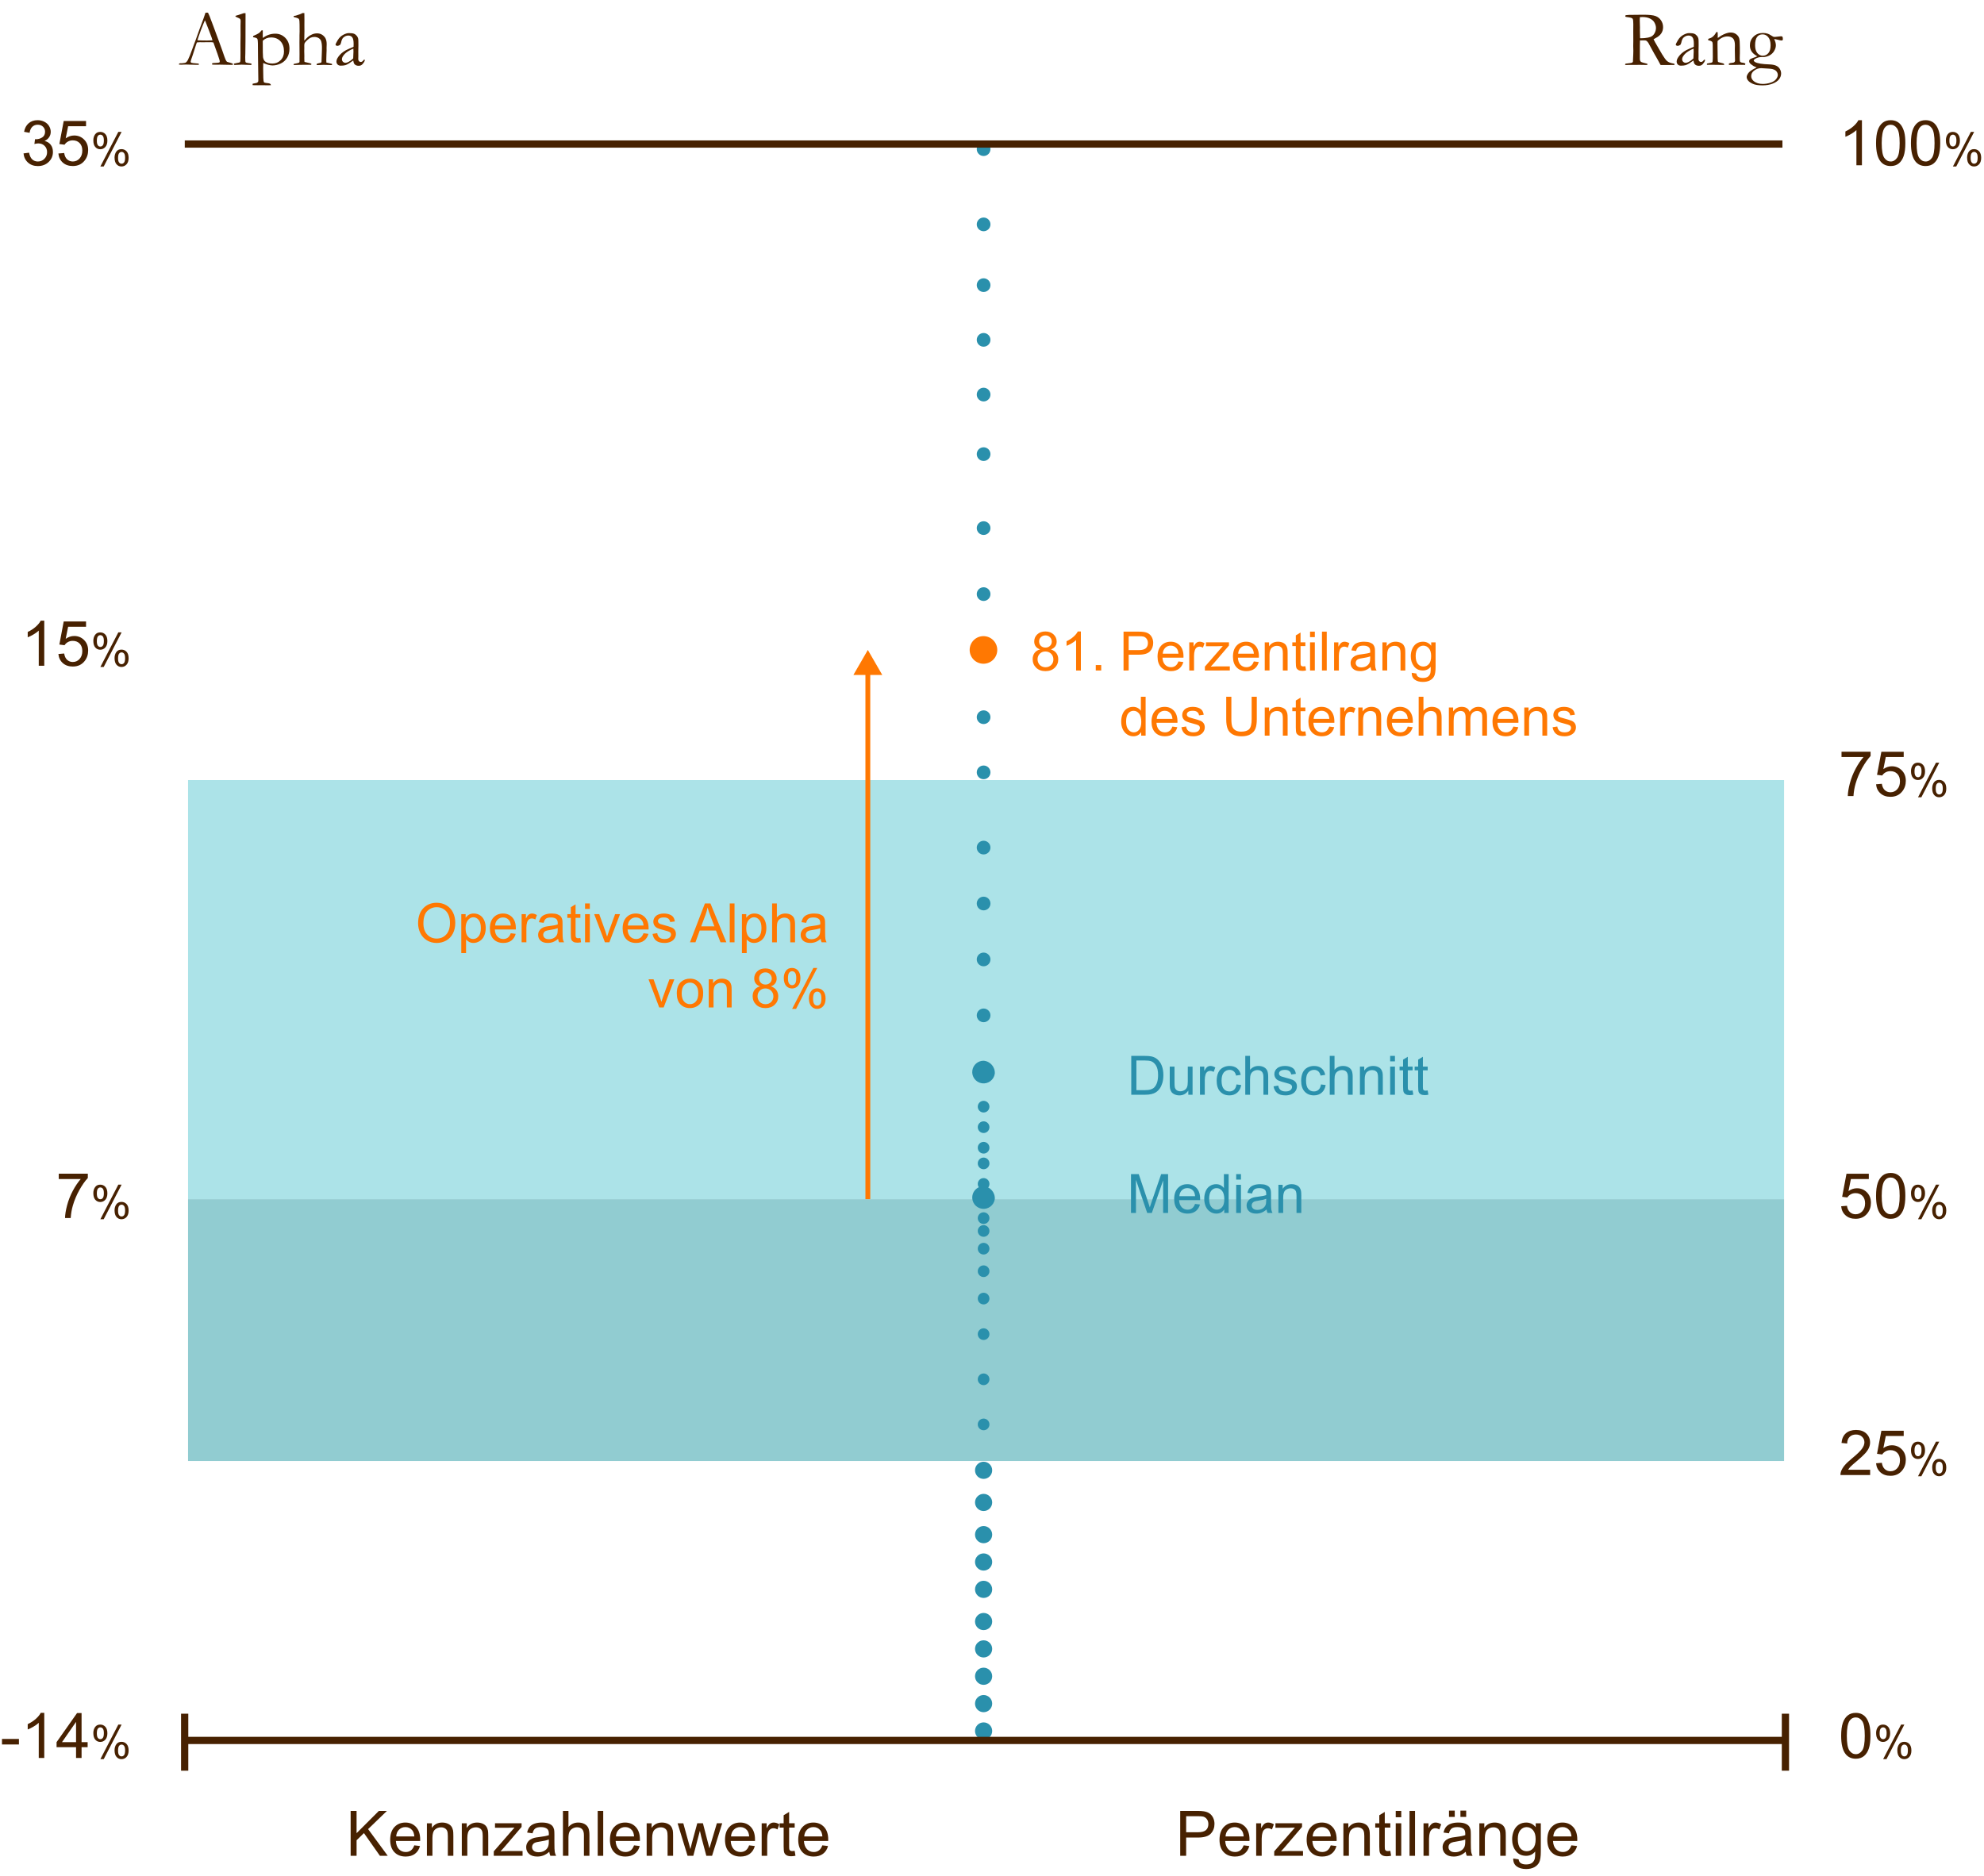 <?xml version="1.0" encoding="utf-8"?>
<!-- Generator: Adobe Illustrator 25.0.1, SVG Export Plug-In . SVG Version: 6.00 Build 0)  -->
<svg version="1.1" id="Layer_1" xmlns="http://www.w3.org/2000/svg" xmlns:xlink="http://www.w3.org/1999/xlink" x="0px" y="0px"
	 viewBox="0 0 411.14 388.81" enable-background="new 0 0 411.14 388.81" xml:space="preserve">
<rect x="38.97" y="161.66" fill="#ACE3E8" width="330.74" height="86.84"/>
<rect x="38.97" y="248.51" fill="#91CCD1" width="330.74" height="54.26"/>
<g enable-background="new    ">
	<path fill="#472101" d="M37.121,13.182c0.076-0.043,0.143-0.064,0.202-0.064h0.185c0.038,0,0.102-0.003,0.193-0.008
		c0.414-0.038,0.658-0.075,0.733-0.113c0.188-0.102,0.349-0.279,0.483-0.531c0.28-0.548,0.594-1.324,0.943-2.328
		c0.167-0.479,0.271-0.769,0.314-0.871c0.134-0.322,0.263-0.66,0.387-1.015l0.758-2.119c0.118-0.333,0.403-1.096,0.854-2.288
		c0.113-0.301,0.25-0.703,0.411-1.208l0.237-0.017l0.282,0.008c0.23,0.457,0.435,0.948,0.611,1.475
		c0.097,0.279,0.255,0.696,0.475,1.249l1.223,3.312l0.652,1.797c0.343,1.021,0.569,1.647,0.677,1.881
		c0.107,0.233,0.207,0.388,0.298,0.463c0.027,0.021,0.127,0.054,0.302,0.097c0.174,0.043,0.296,0.075,0.367,0.097
		c0.247,0.07,0.419,0.129,0.516,0.178c0.021,0.059,0.032,0.104,0.032,0.137c0,0.027-0.008,0.067-0.024,0.121
		c-0.172,0.005-0.293,0.008-0.362,0.008c-0.274,0-0.758-0.008-1.45-0.024l-0.806-0.018l-0.975,0.012
		c-0.064,0-0.13-0.003-0.197-0.009c-0.067-0.006-0.125-0.01-0.173-0.01H44.09c-0.059-0.005-0.113-0.021-0.161-0.048
		c0-0.075,0.013-0.147,0.041-0.218c0.064-0.032,0.123-0.051,0.177-0.057l0.846-0.056c0.22-0.011,0.387-0.041,0.5-0.089
		c0.032-0.097,0.048-0.17,0.048-0.218c0-0.098-0.07-0.348-0.209-0.751c-0.097-0.27-0.181-0.524-0.253-0.767s-0.358-1.039-0.857-2.39
		C44,8.762,43.807,8.743,43.64,8.743l-1.724,0.017L41.409,8.75c-0.183,0-0.384,0.014-0.604,0.041
		c-0.07,0.161-0.116,0.276-0.137,0.346l-0.71,2.216c-0.301,0.844-0.451,1.309-0.451,1.394c0,0.049,0.024,0.129,0.073,0.242
		c0.113,0.032,0.263,0.062,0.451,0.089l1.096,0.097c0.059,0.048,0.088,0.091,0.088,0.129c0,0.026-0.008,0.067-0.024,0.121
		c-0.242,0.005-0.427,0.008-0.556,0.008c-0.43,0-0.929-0.014-1.498-0.041c-0.264-0.01-0.451-0.016-0.564-0.016
		c-0.112,0-0.309,0.006-0.588,0.016c-0.183,0.012-0.314,0.017-0.395,0.017c-0.129,0-0.296-0.008-0.5-0.024v-0.048
		C37.089,13.297,37.1,13.247,37.121,13.182z M40.966,8.348c0.575,0.032,1.23,0.049,1.966,0.049c0.419,0,0.787-0.014,1.104-0.041
		c-0.054-0.209-0.115-0.405-0.185-0.588c-0.349-0.934-0.542-1.449-0.579-1.546l-0.732-1.86l-0.081-0.146
		c-0.032,0.064-0.15,0.342-0.355,0.83c-0.344,0.838-0.591,1.49-0.742,1.957c-0.07,0.209-0.143,0.417-0.218,0.624
		s-0.123,0.352-0.141,0.435c-0.019,0.084-0.047,0.168-0.084,0.254L40.966,8.348z"/>
	<path fill="#472101" d="M48.804,3.457V3.281c0.15-0.049,0.317-0.1,0.5-0.153c0.27-0.086,0.669-0.218,1.199-0.395h0.38
		c0,0.258,0,0.405,0,0.443c0,4.413-0.014,7.044-0.041,7.894c-0.016,0.5-0.024,0.766-0.024,0.798c0,0.603,0.024,0.938,0.073,1.008
		c0.064,0.097,0.262,0.164,0.592,0.202c0.331,0.037,0.525,0.075,0.584,0.112c0.043,0.021,0.064,0.06,0.064,0.113
		c0,0.059-0.012,0.101-0.036,0.125c-0.024,0.023-0.068,0.036-0.133,0.036c-0.038,0-0.32-0.01-0.846-0.027L50.061,13.4l-1.354,0.064
		c-0.086,0.005-0.15-0.012-0.193-0.05c-0.032-0.027-0.048-0.066-0.048-0.116c0-0.055,0.018-0.095,0.052-0.119
		c0.035-0.024,0.229-0.066,0.58-0.126c0.352-0.059,0.553-0.108,0.604-0.149c0.051-0.04,0.084-0.13,0.101-0.27
		c0.021-0.193,0.032-0.738,0.032-1.636l-0.008-1.853l0.024-1.918l-0.008-1.917l0.024-0.943c0-0.188-0.03-0.323-0.089-0.406
		S49.593,3.796,49.4,3.715C49.11,3.597,48.911,3.511,48.804,3.457z"/>
	<path fill="#472101" d="M52.356,17.653c-0.005-0.061-0.008-0.115-0.008-0.165c0-0.038,0.005-0.085,0.016-0.141l0.812-0.161
		c0.129-0.064,0.235-0.142,0.316-0.233c0.027-0.097,0.041-0.192,0.041-0.289c0-0.827-0.021-2.402-0.064-4.726l-0.024-2.946
		c-0.011-0.467-0.041-0.762-0.089-0.886c-0.027-0.064-0.067-0.115-0.121-0.153c-0.134-0.102-0.402-0.188-0.806-0.257l0.049-0.246
		c0.58-0.248,0.968-0.44,1.164-0.578c0.196-0.137,0.383-0.33,0.56-0.578l0.097-0.023c0.038,0,0.091,0.016,0.161,0.048
		c-0.005,0.339-0.008,0.562-0.008,0.669l0.008,0.886C54.856,7.572,55.27,7.348,55.7,7.2c0.429-0.147,0.875-0.221,1.337-0.221
		c0.827,0,1.525,0.291,2.095,0.874c0.569,0.582,0.854,1.333,0.854,2.251c0,0.683-0.16,1.295-0.48,1.838
		c-0.32,0.542-0.761,0.947-1.323,1.216s-1.128,0.403-1.698,0.403c-0.484,0-1.039-0.132-1.662-0.395
		c-0.103-0.043-0.194-0.081-0.274-0.113c-0.011,0.431-0.016,0.812-0.016,1.146c0,1.663,0.046,2.594,0.138,2.793
		c0.048,0.107,0.2,0.172,0.453,0.193c0.432,0.032,0.718,0.094,0.858,0.186c0.081,0.049,0.135,0.145,0.162,0.29l-0.799,0.017
		l-0.727-0.017l-1.211,0.008L52.356,17.653z M54.467,8.428c-0.011,0.076-0.016,0.146-0.016,0.21c0,1.917,0.019,2.992,0.057,3.223
		c0.075,0.425,0.226,0.723,0.451,0.895c0.349,0.273,0.848,0.411,1.498,0.411c0.671,0,1.238-0.232,1.7-0.697s0.693-1.067,0.693-1.809
		c0-0.892-0.245-1.598-0.733-2.119c-0.489-0.521-1.134-0.781-1.934-0.781c-0.339,0-0.65,0.055-0.935,0.165
		C54.964,8.036,54.704,8.204,54.467,8.428z"/>
	<path fill="#472101" d="M60.896,13.239c0.628-0.113,0.991-0.199,1.087-0.258c0.059-0.037,0.088-0.123,0.088-0.258l-0.008-0.531
		l0.008-0.941l-0.016-2.399l0.008-0.894V7.322l0.024-0.781c0-1.224-0.012-1.954-0.037-2.193c-0.024-0.238-0.071-0.388-0.141-0.446
		c-0.129-0.124-0.483-0.253-1.063-0.387v-0.04c0-0.038,0.005-0.092,0.017-0.161c0.075-0.011,0.147-0.024,0.217-0.041
		c0.07-0.016,0.137-0.026,0.202-0.031c0.639-0.183,1.104-0.36,1.394-0.532h0.395c0.011,0.15,0.017,0.626,0.017,1.427L63.08,5.159
		l0.008,1.322l-0.032,1.628c0,0.097,0.005,0.204,0.016,0.322c0.339-0.393,0.586-0.653,0.743-0.782
		c0.28-0.227,0.578-0.405,0.896-0.537c0.317-0.132,0.651-0.197,1.001-0.197c0.662,0,1.202,0.278,1.622,0.836
		c0.242,0.328,0.363,0.792,0.363,1.393l-0.024,0.82l0.008,0.459l-0.032,0.797c-0.021,0.659-0.032,1.051-0.032,1.175
		c0,0.139,0.005,0.327,0.017,0.562l0.459,0.105c0.306,0.064,0.542,0.123,0.709,0.177l-0.008,0.25l-1.716-0.049
		c-0.097,0-0.36,0.011-0.79,0.032c-0.263,0.011-0.417,0.017-0.459,0.017h-0.178c-0.027-0.049-0.04-0.089-0.04-0.121v-0.072
		c0.075-0.098,0.215-0.161,0.419-0.193l0.483-0.113c0.064-0.054,0.102-0.109,0.113-0.169c0.021-0.14,0.045-0.831,0.073-2.075
		l0.016-0.596c0.021-0.627-0.027-1.147-0.145-1.561c-0.076-0.284-0.247-0.511-0.513-0.68C65.789,7.74,65.48,7.655,65.13,7.655
		c-0.291,0-0.565,0.062-0.823,0.186c-0.178,0.091-0.391,0.249-0.638,0.475s-0.42,0.418-0.517,0.579
		c-0.064,0.107-0.097,0.284-0.097,0.53l0.008,0.562l-0.016,0.587c0,0.048,0.008,0.383,0.024,1.003l-0.008,0.514l0.016,0.562
		c0.005,0.08,0.013,0.14,0.024,0.177l1.136,0.273c0.059,0.017,0.147,0.049,0.266,0.099l0.024,0.091c0,0.027-0.014,0.071-0.041,0.133
		c-0.156,0.005-0.273,0.008-0.354,0.008l-0.628-0.008l-1.386,0.016l-1.04,0.032c-0.054-0.006-0.134-0.011-0.242-0.017L60.832,13.4
		C60.832,13.357,60.853,13.303,60.896,13.239z"/>
	<path fill="#472101" d="M75.551,12.344c0.032,0.07,0.049,0.121,0.049,0.153c0,0.08-0.064,0.223-0.193,0.427
		c-0.167,0.269-0.352,0.465-0.556,0.588c-0.129,0.081-0.306,0.121-0.532,0.121c-0.387,0-0.677-0.118-0.87-0.354
		c-0.118-0.14-0.201-0.39-0.25-0.749l-0.902,0.628c-0.317,0.183-0.559,0.298-0.725,0.347c-0.269,0.069-0.591,0.104-0.967,0.104
		c-0.274,0-0.49-0.082-0.649-0.245c-0.158-0.164-0.238-0.375-0.238-0.633c0-0.371,0.228-0.813,0.683-1.329s1.073-0.938,1.853-1.265
		c0.549-0.231,0.886-0.379,1.009-0.443c0.011-0.178,0.017-0.371,0.017-0.58c0-0.683-0.096-1.145-0.287-1.386
		c-0.191-0.242-0.465-0.362-0.82-0.362c-0.372,0-0.719,0.145-1.042,0.435c-0.2,0.183-0.35,0.526-0.453,1.031
		c-0.032,0.14-0.094,0.29-0.186,0.451c-0.231,0.15-0.416,0.226-0.556,0.226c-0.118,0-0.226-0.035-0.322-0.104
		c-0.054-0.038-0.081-0.081-0.081-0.129c0-0.14,0.149-0.455,0.447-0.947c0.298-0.491,0.674-0.859,1.128-1.104
		c0.454-0.244,0.85-0.366,1.188-0.366c0.462,0,0.806,0.041,1.031,0.125c0.226,0.083,0.424,0.229,0.597,0.438
		c0.171,0.21,0.276,0.438,0.314,0.685c0.021,0.119,0.032,0.54,0.032,1.266l-0.024,1.281l0.008,0.934
		c0,0.124-0.003,0.229-0.008,0.314c-0.006,0.156-0.008,0.271-0.008,0.347c0,0.177,0.051,0.319,0.153,0.427s0.223,0.161,0.363,0.161
		c0.204,0,0.378-0.102,0.524-0.306l0.097-0.129C75.401,12.384,75.46,12.366,75.551,12.344z M73.191,12.111
		c0.038-0.683,0.057-1.163,0.057-1.442c0-0.145-0.008-0.341-0.024-0.588c-0.361,0.129-0.744,0.325-1.148,0.588
		c-0.404,0.264-0.725,0.566-0.962,0.91c-0.172,0.247-0.259,0.481-0.259,0.701c0,0.209,0.071,0.384,0.214,0.523
		c0.143,0.14,0.322,0.21,0.538,0.21c0.167,0,0.369-0.06,0.606-0.178C72.525,12.68,72.851,12.438,73.191,12.111z"/>
</g>
<g enable-background="new    ">
	<path fill="#472101" d="M336.879,13.19c0.78-0.091,1.222-0.155,1.323-0.193c0.069-0.026,0.134-0.106,0.192-0.241v-0.089
		c0-0.134,0.021-0.619,0.064-1.457c0.01-0.235,0.016-0.467,0.016-0.691L338.45,9.56l0.017-1.087l-0.009-2.021l0.009-1.449
		c0.005-0.612-0.042-0.984-0.142-1.119c-0.099-0.134-0.355-0.229-0.77-0.286c-0.413-0.056-0.642-0.098-0.685-0.124
		c-0.043-0.027-0.064-0.07-0.064-0.129c0-0.038,0.008-0.086,0.024-0.146c0.054-0.048,0.177-0.075,0.37-0.08
		c0.027,0,0.102-0.007,0.222-0.021c0.121-0.014,0.235-0.021,0.343-0.021h0.66l2.119-0.023c1.198,0,2.037,0.088,2.518,0.266
		c0.481,0.178,0.863,0.477,1.148,0.898c0.284,0.422,0.427,0.893,0.427,1.414c0,0.988-0.518,1.743-1.553,2.264
		c-0.177,0.092-0.316,0.172-0.419,0.242c0.183,0.386,0.438,0.85,0.765,1.392l1.021,1.755c0.408,0.646,0.69,1.051,0.846,1.215
		c0.156,0.164,0.346,0.3,0.568,0.407s0.598,0.21,1.124,0.307c0.006,0.054,0.008,0.097,0.008,0.129s-0.002,0.072-0.008,0.121
		c-0.735,0.011-1.598,0.016-2.586,0.016c-0.07,0-0.167-0.005-0.29-0.016c-0.382-0.731-0.83-1.536-1.346-2.413l-1.192-2.179
		c-0.161-0.226-0.294-0.367-0.398-0.423c-0.104-0.057-0.243-0.085-0.415-0.085l-0.685,0.008l-0.226-0.008
		c-0.017,0.172-0.024,0.523-0.024,1.056v2.755c-0.006,0.102,0.016,0.244,0.064,0.427c0.043,0.103,0.117,0.184,0.222,0.246
		c0.104,0.062,0.406,0.154,0.906,0.277l0.33,0.081c0.043,0.054,0.064,0.126,0.064,0.218c-0.145,0.026-0.247,0.04-0.306,0.04
		c-0.482,0-0.823-0.006-1.021-0.017c-0.102-0.005-0.185-0.008-0.249-0.008l-1.094,0.016l-1.069-0.008
		c-0.049,0-0.293,0.008-0.732,0.024l-0.161-0.032l-0.016-0.08C336.767,13.311,336.804,13.254,336.879,13.19z M339.868,7.921
		c0.146,0.005,0.253,0.008,0.322,0.008c0.387,0,0.833-0.046,1.338-0.137c0.354-0.069,0.642-0.184,0.861-0.342
		c0.221-0.158,0.404-0.393,0.553-0.704c0.147-0.311,0.221-0.632,0.221-0.965c0-0.364-0.115-0.75-0.346-1.158
		c-0.178-0.311-0.477-0.57-0.898-0.779S340.991,3.53,340.4,3.53c-0.146,0-0.333,0.009-0.564,0.024
		c-0.021,0.279-0.032,0.493-0.032,0.644l0.04,1.504l-0.008,0.619C339.836,6.739,339.847,7.272,339.868,7.921z"/>
	<path fill="#472101" d="M353.282,12.344c0.032,0.07,0.049,0.121,0.049,0.153c0,0.08-0.064,0.223-0.193,0.427
		c-0.167,0.269-0.352,0.465-0.556,0.588c-0.129,0.081-0.307,0.121-0.532,0.121c-0.387,0-0.677-0.118-0.87-0.354
		c-0.118-0.14-0.201-0.39-0.25-0.749l-0.902,0.628c-0.316,0.183-0.559,0.298-0.725,0.347c-0.269,0.069-0.591,0.104-0.967,0.104
		c-0.274,0-0.49-0.082-0.648-0.245c-0.158-0.164-0.238-0.375-0.238-0.633c0-0.371,0.228-0.813,0.683-1.329s1.073-0.938,1.854-1.265
		c0.549-0.231,0.886-0.379,1.009-0.443c0.011-0.178,0.017-0.371,0.017-0.58c0-0.683-0.096-1.145-0.287-1.386
		c-0.191-0.242-0.465-0.362-0.82-0.362c-0.372,0-0.719,0.145-1.042,0.435c-0.2,0.183-0.351,0.526-0.453,1.031
		c-0.032,0.14-0.094,0.29-0.186,0.451c-0.23,0.15-0.416,0.226-0.556,0.226c-0.118,0-0.226-0.035-0.322-0.104
		c-0.054-0.038-0.08-0.081-0.08-0.129c0-0.14,0.148-0.455,0.447-0.947c0.298-0.491,0.674-0.859,1.128-1.104
		c0.453-0.244,0.85-0.366,1.188-0.366c0.462,0,0.806,0.041,1.031,0.125c0.226,0.083,0.425,0.229,0.597,0.438
		c0.172,0.21,0.276,0.438,0.314,0.685c0.021,0.119,0.032,0.54,0.032,1.266l-0.024,1.281l0.008,0.934
		c0,0.124-0.003,0.229-0.008,0.314c-0.006,0.156-0.008,0.271-0.008,0.347c0,0.177,0.051,0.319,0.152,0.427
		c0.103,0.107,0.224,0.161,0.363,0.161c0.204,0,0.378-0.102,0.523-0.306l0.097-0.129C353.132,12.384,353.191,12.366,353.282,12.344z
		 M350.922,12.111c0.038-0.683,0.057-1.163,0.057-1.442c0-0.145-0.008-0.341-0.024-0.588c-0.361,0.129-0.743,0.325-1.147,0.588
		c-0.404,0.264-0.725,0.566-0.962,0.91c-0.173,0.247-0.259,0.481-0.259,0.701c0,0.209,0.071,0.384,0.214,0.523
		s0.322,0.21,0.538,0.21c0.167,0,0.369-0.06,0.606-0.178C350.256,12.68,350.582,12.438,350.922,12.111z"/>
	<path fill="#472101" d="M353.742,13.174c0.134-0.038,0.29-0.07,0.467-0.097c0.339-0.048,0.541-0.104,0.608-0.169
		c0.067-0.063,0.101-0.211,0.101-0.441l0.017-0.289c0.005-0.106,0.008-0.243,0.008-0.409l-0.017-2.465
		c0-0.332-0.043-0.547-0.129-0.643c-0.145-0.15-0.413-0.255-0.806-0.313V8.054c0.393-0.107,0.693-0.248,0.902-0.42
		c0.307-0.243,0.564-0.571,0.773-0.986l0.274,0.009c0.016,0.253,0.024,0.434,0.024,0.541v0.533l0.008,0.146
		c0.064-0.043,0.14-0.097,0.226-0.161c0.322-0.243,0.652-0.44,0.991-0.595c0.338-0.153,0.639-0.26,0.902-0.319
		c0.166-0.043,0.354-0.064,0.563-0.064c0.44,0,0.819,0.118,1.136,0.355c0.317,0.236,0.522,0.515,0.617,0.834
		c0.094,0.32,0.141,0.956,0.141,1.908v1.218c0,0.032-0.004,0.141-0.012,0.323c-0.009,0.183-0.013,0.393-0.013,0.629
		c0,0.377,0.017,0.616,0.049,0.718c0.026,0.07,0.097,0.14,0.209,0.21c0.516,0.07,0.816,0.153,0.902,0.25v0.064
		c0,0.054-0.016,0.121-0.048,0.201h-0.153l-1.063-0.016l-1.048,0.023c-0.387,0.011-0.743,0.009-1.071-0.008l-0.048-0.169
		c0-0.032,0.019-0.075,0.056-0.129c0.146-0.064,0.35-0.107,0.612-0.129c0.156-0.011,0.264-0.027,0.322-0.049
		c0.06-0.021,0.132-0.064,0.218-0.129c0.064-0.129,0.097-0.236,0.097-0.322c0-0.038-0.005-0.113-0.016-0.227
		c-0.017-0.247-0.027-0.863-0.032-1.848v-0.419l0.016-0.646c0-0.694-0.14-1.173-0.419-1.437c-0.279-0.264-0.652-0.396-1.12-0.396
		c-0.359,0-0.711,0.079-1.055,0.238c-0.344,0.158-0.677,0.396-0.999,0.713c-0.011,0.258-0.017,0.478-0.017,0.66l0.024,1.78
		c0,0.93,0.014,1.499,0.04,1.709c0.011,0.086,0.029,0.145,0.057,0.177c0.043,0.043,0.129,0.078,0.258,0.104
		c0.129,0.027,0.278,0.064,0.447,0.113c0.169,0.048,0.28,0.078,0.334,0.088c0.107,0.027,0.18,0.081,0.218,0.162l-0.008,0.16h-0.847
		l-1.74-0.023c-0.402,0.005-0.657,0.008-0.765,0.008h-0.202l-0.016-0.104C353.718,13.297,353.726,13.244,353.742,13.174z"/>
	<path fill="#472101" d="M364.03,13.971c-0.064-0.031-0.271-0.12-0.621-0.266c-0.408-0.263-0.666-0.459-0.773-0.588
		s-0.161-0.271-0.161-0.427c0-0.14,0.041-0.253,0.121-0.339c0.118-0.123,0.352-0.241,0.701-0.354
		c0.349-0.112,0.637-0.223,0.862-0.33c-0.07-0.048-0.181-0.118-0.331-0.21c-0.8-0.493-1.2-1.179-1.2-2.054
		c0-0.72,0.254-1.328,0.762-1.825s1.158-0.745,1.953-0.745c0.36,0,0.69,0.051,0.991,0.153c0.172,0.054,0.427,0.188,0.766,0.402
		c0.215,0.135,0.341,0.21,0.379,0.226c0.086,0.027,0.183,0.04,0.29,0.04c0.091,0,0.312-0.022,0.664-0.068
		c0.353-0.045,0.561-0.068,0.625-0.068c0.123,0,0.226,0.024,0.306,0.072c0.064,0.108,0.097,0.288,0.097,0.54
		c0,0.086-0.022,0.15-0.068,0.193s-0.111,0.064-0.197,0.064c-0.15,0-0.398-0.047-0.745-0.141s-0.558-0.142-0.633-0.142
		c-0.026,0-0.078,0.006-0.153,0.017c0.231,0.462,0.347,0.884,0.347,1.265c0,0.382-0.121,0.776-0.362,1.185
		c-0.242,0.408-0.575,0.72-0.999,0.935c-0.425,0.215-0.854,0.322-1.289,0.322c-0.032,0-0.124-0.003-0.274-0.008
		c-0.494,0-0.947,0.123-1.361,0.37c-0.198,0.124-0.298,0.239-0.298,0.347c0,0.113,0.097,0.223,0.29,0.33
		c0.51,0.274,1.477,0.433,2.9,0.476c0.617,0.021,1.099,0.11,1.442,0.266c0.344,0.156,0.603,0.386,0.777,0.689
		c0.175,0.303,0.262,0.616,0.262,0.938c0,0.435-0.147,0.838-0.443,1.208c-0.295,0.371-0.744,0.672-1.346,0.902
		c-0.602,0.231-1.291,0.347-2.07,0.347c-0.859,0-1.522-0.104-1.99-0.314c-0.467-0.209-0.799-0.438-0.994-0.685
		c-0.196-0.247-0.295-0.491-0.295-0.733c0-0.209,0.107-0.471,0.322-0.785s0.661-0.644,1.338-0.987
		C363.817,14.087,363.955,14.014,364.03,13.971z M363.441,16.831c0.489,0.376,1.106,0.564,1.854,0.564
		c0.531,0,1.062-0.085,1.591-0.254c0.529-0.169,0.916-0.411,1.16-0.726c0.245-0.313,0.367-0.61,0.367-0.89
		c0-0.172-0.043-0.343-0.129-0.512s-0.203-0.309-0.351-0.419s-0.343-0.197-0.584-0.262c-0.172-0.049-0.417-0.084-0.733-0.105
		c-0.902-0.069-1.456-0.104-1.66-0.104c-0.574,0-1.087,0.193-1.538,0.58c-0.35,0.301-0.524,0.661-0.524,1.08
		C362.894,16.171,363.076,16.52,363.441,16.831z M363.708,9.372c0,0.483,0.072,0.888,0.217,1.212
		c0.146,0.325,0.344,0.567,0.597,0.726c0.252,0.158,0.508,0.237,0.766,0.237c0.467,0,0.855-0.179,1.164-0.535
		c0.309-0.357,0.463-0.901,0.463-1.632c0-0.735-0.161-1.296-0.483-1.68c-0.322-0.384-0.712-0.576-1.168-0.576
		c-0.511,0-0.897,0.183-1.16,0.548C363.839,8.037,363.708,8.603,363.708,9.372z"/>
</g>
<g enable-background="new    ">
	<path fill="#FF7802" d="M86.644,191.358c0-1.337,0.359-2.384,1.077-3.14s1.644-1.134,2.779-1.134c0.744,0,1.414,0.177,2.011,0.532
		c0.597,0.355,1.052,0.851,1.365,1.486c0.313,0.635,0.47,1.355,0.47,2.161c0,0.816-0.165,1.548-0.494,2.191
		c-0.33,0.646-0.797,1.133-1.401,1.465c-0.604,0.331-1.256,0.497-1.956,0.497c-0.758,0-1.436-0.184-2.032-0.549
		c-0.597-0.366-1.049-0.866-1.357-1.5C86.798,192.735,86.644,192.065,86.644,191.358z M87.743,191.375
		c0,0.97,0.261,1.734,0.783,2.293s1.176,0.838,1.964,0.838c0.802,0,1.462-0.282,1.98-0.846c0.519-0.564,0.777-1.364,0.777-2.401
		c0-0.655-0.111-1.228-0.332-1.716c-0.222-0.489-0.546-0.868-0.973-1.138c-0.426-0.269-0.905-0.403-1.437-0.403
		c-0.754,0-1.403,0.259-1.947,0.777C88.015,189.297,87.743,190.162,87.743,191.375z"/>
	<path fill="#FF7802" d="M95.592,197.515v-8.069h0.901v0.758c0.212-0.296,0.452-0.519,0.72-0.667
		c0.267-0.148,0.591-0.223,0.972-0.223c0.498,0,0.938,0.129,1.318,0.385c0.381,0.257,0.668,0.618,0.862,1.085
		c0.194,0.467,0.291,0.979,0.291,1.535c0,0.597-0.107,1.135-0.321,1.612s-0.525,0.844-0.934,1.098
		c-0.409,0.255-0.838,0.382-1.289,0.382c-0.329,0-0.625-0.069-0.887-0.209c-0.262-0.139-0.477-0.314-0.646-0.527v2.839H95.592z
		 M96.487,192.396c0,0.751,0.152,1.306,0.456,1.664c0.304,0.359,0.672,0.538,1.104,0.538c0.439,0,0.815-0.186,1.128-0.557
		c0.313-0.372,0.47-0.948,0.47-1.729c0-0.743-0.153-1.3-0.458-1.67c-0.306-0.369-0.671-0.555-1.096-0.555
		c-0.421,0-0.794,0.197-1.118,0.591S96.487,191.645,96.487,192.396z"/>
	<path fill="#FF7802" d="M105.843,193.401l1.021,0.127c-0.161,0.597-0.459,1.06-0.896,1.39c-0.436,0.329-0.992,0.494-1.67,0.494
		c-0.853,0-1.53-0.263-2.03-0.788c-0.5-0.525-0.75-1.263-0.75-2.211c0-0.981,0.252-1.743,0.758-2.285s1.161-0.813,1.967-0.813
		c0.78,0,1.417,0.266,1.912,0.797c0.494,0.531,0.742,1.278,0.742,2.241c0,0.059-0.002,0.146-0.006,0.264h-4.351
		c0.037,0.641,0.218,1.132,0.544,1.472c0.326,0.341,0.732,0.511,1.22,0.511c0.362,0,0.672-0.095,0.928-0.285
		S105.692,193.819,105.843,193.401z M102.596,191.803h3.257c-0.044-0.49-0.168-0.858-0.374-1.104
		c-0.315-0.381-0.723-0.571-1.225-0.571c-0.454,0-0.836,0.151-1.145,0.456C102.8,190.888,102.629,191.294,102.596,191.803z"/>
	<path fill="#FF7802" d="M108.095,195.28v-5.833h0.89v0.885c0.227-0.414,0.437-0.687,0.629-0.818s0.404-0.198,0.634-0.198
		c0.333,0,0.672,0.106,1.017,0.319l-0.341,0.917c-0.242-0.143-0.483-0.214-0.725-0.214c-0.216,0-0.41,0.064-0.583,0.194
		c-0.172,0.13-0.294,0.311-0.368,0.541c-0.11,0.352-0.165,0.736-0.165,1.153v3.054H108.095z"/>
	<path fill="#FF7802" d="M115.659,194.56c-0.366,0.312-0.719,0.531-1.058,0.659c-0.338,0.128-0.702,0.192-1.09,0.192
		c-0.641,0-1.133-0.156-1.478-0.47c-0.344-0.313-0.517-0.712-0.517-1.2c0-0.286,0.065-0.547,0.195-0.783
		c0.13-0.235,0.3-0.425,0.511-0.568c0.21-0.143,0.448-0.251,0.711-0.324c0.194-0.051,0.487-0.101,0.879-0.147
		c0.798-0.096,1.386-0.209,1.763-0.341c0.004-0.136,0.006-0.222,0.006-0.259c0-0.402-0.094-0.687-0.28-0.852
		c-0.253-0.223-0.628-0.335-1.126-0.335c-0.465,0-0.809,0.082-1.03,0.245s-0.385,0.451-0.492,0.865l-0.967-0.132
		c0.088-0.414,0.232-0.748,0.434-1.003c0.201-0.255,0.493-0.45,0.874-0.588c0.381-0.137,0.822-0.206,1.324-0.206
		c0.498,0,0.903,0.059,1.214,0.176c0.312,0.117,0.54,0.265,0.687,0.442s0.249,0.402,0.308,0.673c0.033,0.169,0.05,0.473,0.05,0.912
		v1.318c0,0.919,0.021,1.5,0.063,1.744c0.042,0.243,0.125,0.476,0.25,0.7h-1.033C115.754,195.075,115.688,194.835,115.659,194.56z
		 M115.576,192.352c-0.359,0.146-0.897,0.271-1.615,0.373c-0.407,0.059-0.694,0.125-0.863,0.198s-0.298,0.181-0.39,0.321
		c-0.092,0.141-0.138,0.298-0.138,0.47c0,0.264,0.1,0.483,0.3,0.659c0.199,0.176,0.491,0.264,0.876,0.264
		c0.381,0,0.72-0.083,1.016-0.25c0.297-0.167,0.515-0.395,0.654-0.684c0.106-0.224,0.159-0.554,0.159-0.989V192.352z"/>
	<path fill="#FF7802" d="M120.268,194.395l0.143,0.874c-0.278,0.059-0.527,0.088-0.747,0.088c-0.359,0-0.637-0.057-0.835-0.171
		c-0.197-0.113-0.337-0.262-0.417-0.447c-0.081-0.185-0.121-0.574-0.121-1.167v-3.356h-0.725v-0.77h0.725v-1.444l0.983-0.594v2.038
		h0.994v0.77h-0.994v3.411c0,0.282,0.017,0.463,0.052,0.544c0.035,0.08,0.091,0.145,0.17,0.192c0.079,0.047,0.191,0.071,0.338,0.071
		C119.943,194.435,120.088,194.422,120.268,194.395z"/>
	<path fill="#FF7802" d="M121.24,188.364v-1.137h0.989v1.137H121.24z M121.24,195.28v-5.833h0.989v5.833H121.24z"/>
	<path fill="#FF7802" d="M125.354,195.28l-2.22-5.833h1.044l1.252,3.494c0.135,0.377,0.26,0.769,0.374,1.176
		c0.088-0.309,0.21-0.678,0.368-1.11l1.296-3.56h1.016l-2.208,5.833H125.354z"/>
	<path fill="#FF7802" d="M133.353,193.401l1.021,0.127c-0.161,0.597-0.459,1.06-0.896,1.39c-0.436,0.329-0.992,0.494-1.67,0.494
		c-0.853,0-1.53-0.263-2.03-0.788c-0.5-0.525-0.75-1.263-0.75-2.211c0-0.981,0.252-1.743,0.758-2.285s1.161-0.813,1.967-0.813
		c0.78,0,1.417,0.266,1.912,0.797c0.494,0.531,0.742,1.278,0.742,2.241c0,0.059-0.002,0.146-0.006,0.264h-4.351
		c0.037,0.641,0.218,1.132,0.544,1.472c0.326,0.341,0.732,0.511,1.22,0.511c0.362,0,0.672-0.095,0.928-0.285
		S133.202,193.819,133.353,193.401z M130.106,191.803h3.257c-0.044-0.49-0.168-0.858-0.374-1.104
		c-0.315-0.381-0.723-0.571-1.225-0.571c-0.454,0-0.836,0.151-1.145,0.456C130.31,190.888,130.139,191.294,130.106,191.803z"/>
	<path fill="#FF7802" d="M135.22,193.539l0.978-0.154c0.055,0.393,0.208,0.692,0.459,0.901c0.25,0.209,0.601,0.312,1.052,0.312
		c0.454,0,0.791-0.092,1.011-0.277c0.22-0.185,0.33-0.401,0.33-0.65c0-0.224-0.097-0.399-0.291-0.527
		c-0.136-0.088-0.473-0.199-1.011-0.335c-0.725-0.184-1.228-0.342-1.508-0.476c-0.28-0.134-0.493-0.318-0.637-0.555
		c-0.145-0.236-0.217-0.497-0.217-0.783c0-0.26,0.06-0.5,0.179-0.722s0.281-0.405,0.486-0.552c0.153-0.114,0.363-0.21,0.629-0.289
		c0.265-0.078,0.55-0.118,0.854-0.118c0.458,0,0.86,0.066,1.206,0.198c0.346,0.132,0.602,0.311,0.767,0.535
		c0.165,0.226,0.278,0.526,0.34,0.904l-0.967,0.131c-0.044-0.3-0.171-0.534-0.382-0.703c-0.21-0.168-0.508-0.252-0.893-0.252
		c-0.454,0-0.778,0.075-0.972,0.225c-0.194,0.15-0.291,0.326-0.291,0.527c0,0.129,0.04,0.244,0.121,0.347
		c0.081,0.106,0.207,0.194,0.379,0.264c0.099,0.036,0.39,0.12,0.873,0.253c0.7,0.187,1.188,0.339,1.464,0.458
		c0.277,0.119,0.494,0.292,0.651,0.52c0.157,0.227,0.236,0.509,0.236,0.846c0,0.329-0.096,0.64-0.288,0.931
		c-0.192,0.292-0.47,0.516-0.833,0.675c-0.362,0.159-0.772,0.239-1.23,0.239c-0.758,0-1.335-0.157-1.733-0.473
		C135.583,194.625,135.33,194.158,135.22,193.539z"/>
</g>
<g enable-background="new    ">
</g>
<g enable-background="new    ">
	<path fill="#FF7802" d="M142.983,195.28l3.093-8.052h1.148l3.296,8.052h-1.214l-0.939-2.439H145l-0.884,2.439H142.983z
		 M145.307,191.974h2.73l-0.84-2.23c-0.256-0.678-0.447-1.234-0.571-1.67c-0.103,0.517-0.247,1.029-0.434,1.538L145.307,191.974z"/>
	<path fill="#FF7802" d="M151.224,195.28v-8.052h0.989v8.052H151.224z"/>
	<path fill="#FF7802" d="M153.745,197.515v-8.069h0.901v0.758c0.212-0.296,0.452-0.519,0.72-0.667
		c0.267-0.148,0.591-0.223,0.972-0.223c0.498,0,0.938,0.129,1.318,0.385c0.381,0.257,0.668,0.618,0.862,1.085
		c0.194,0.467,0.291,0.979,0.291,1.535c0,0.597-0.107,1.135-0.321,1.612s-0.525,0.844-0.934,1.098
		c-0.409,0.255-0.838,0.382-1.289,0.382c-0.329,0-0.625-0.069-0.887-0.209c-0.262-0.139-0.477-0.314-0.646-0.527v2.839H153.745z
		 M154.64,192.396c0,0.751,0.152,1.306,0.456,1.664c0.304,0.359,0.672,0.538,1.104,0.538c0.439,0,0.815-0.186,1.128-0.557
		c0.313-0.372,0.47-0.948,0.47-1.729c0-0.743-0.153-1.3-0.458-1.67c-0.306-0.369-0.671-0.555-1.096-0.555
		c-0.421,0-0.794,0.197-1.118,0.591S154.64,191.645,154.64,192.396z"/>
	<path fill="#FF7802" d="M160.001,195.28v-8.052h0.989v2.889c0.461-0.534,1.043-0.802,1.747-0.802c0.432,0,0.808,0.085,1.126,0.256
		c0.318,0.17,0.546,0.405,0.684,0.706c0.137,0.3,0.206,0.735,0.206,1.307v3.697h-0.989v-3.697c0-0.494-0.107-0.854-0.321-1.079
		s-0.518-0.338-0.909-0.338c-0.293,0-0.568,0.076-0.827,0.229c-0.258,0.151-0.442,0.357-0.552,0.617
		c-0.11,0.261-0.165,0.619-0.165,1.077v3.191H160.001z"/>
	<path fill="#FF7802" d="M170.065,194.56c-0.366,0.312-0.719,0.531-1.058,0.659c-0.338,0.128-0.702,0.192-1.09,0.192
		c-0.641,0-1.133-0.156-1.478-0.47c-0.344-0.313-0.517-0.712-0.517-1.2c0-0.286,0.065-0.547,0.195-0.783
		c0.13-0.235,0.3-0.425,0.511-0.568c0.21-0.143,0.448-0.251,0.711-0.324c0.194-0.051,0.487-0.101,0.879-0.147
		c0.798-0.096,1.386-0.209,1.763-0.341c0.004-0.136,0.006-0.222,0.006-0.259c0-0.402-0.094-0.687-0.28-0.852
		c-0.253-0.223-0.628-0.335-1.126-0.335c-0.465,0-0.809,0.082-1.03,0.245s-0.385,0.451-0.492,0.865l-0.967-0.132
		c0.088-0.414,0.232-0.748,0.434-1.003c0.201-0.255,0.493-0.45,0.874-0.588c0.381-0.137,0.822-0.206,1.324-0.206
		c0.498,0,0.903,0.059,1.214,0.176c0.312,0.117,0.54,0.265,0.687,0.442s0.249,0.402,0.308,0.673c0.033,0.169,0.05,0.473,0.05,0.912
		v1.318c0,0.919,0.021,1.5,0.063,1.744c0.042,0.243,0.125,0.476,0.25,0.7h-1.033C170.16,195.075,170.094,194.835,170.065,194.56z
		 M169.982,192.352c-0.359,0.146-0.897,0.271-1.615,0.373c-0.407,0.059-0.694,0.125-0.863,0.198s-0.298,0.181-0.39,0.321
		c-0.092,0.141-0.138,0.298-0.138,0.47c0,0.264,0.1,0.483,0.3,0.659c0.199,0.176,0.491,0.264,0.876,0.264
		c0.381,0,0.72-0.083,1.016-0.25c0.297-0.167,0.515-0.395,0.654-0.684c0.106-0.224,0.159-0.554,0.159-0.989V192.352z"/>
</g>
<g enable-background="new    ">
	<path fill="#FF7802" d="M136.612,208.78l-2.22-5.834h1.044l1.252,3.494c0.135,0.377,0.26,0.769,0.374,1.176
		c0.088-0.309,0.21-0.678,0.368-1.11l1.296-3.56h1.016l-2.208,5.834H136.612z"/>
	<path fill="#FF7802" d="M140.249,205.863c0-1.08,0.3-1.88,0.901-2.4c0.501-0.432,1.113-0.648,1.835-0.648
		c0.802,0,1.457,0.263,1.966,0.788c0.509,0.526,0.764,1.252,0.764,2.179c0,0.751-0.113,1.341-0.338,1.771
		c-0.225,0.43-0.553,0.765-0.983,1.002c-0.43,0.238-0.9,0.357-1.409,0.357c-0.817,0-1.477-0.262-1.98-0.785
		C140.5,207.602,140.249,206.848,140.249,205.863z M141.265,205.863c0,0.747,0.163,1.307,0.489,1.679
		c0.326,0.371,0.736,0.557,1.23,0.557c0.49,0,0.899-0.187,1.225-0.56c0.326-0.374,0.489-0.943,0.489-1.709
		c0-0.721-0.164-1.268-0.492-1.64c-0.328-0.371-0.735-0.558-1.222-0.558c-0.495,0-0.905,0.186-1.23,0.556
		C141.428,204.557,141.265,205.116,141.265,205.863z"/>
	<path fill="#FF7802" d="M146.874,208.78v-5.834h0.89v0.83c0.429-0.642,1.047-0.962,1.857-0.962c0.352,0,0.675,0.063,0.969,0.189
		c0.295,0.127,0.516,0.292,0.662,0.497s0.249,0.449,0.308,0.73c0.037,0.184,0.055,0.504,0.055,0.962v3.587h-0.989v-3.549
		c0-0.402-0.038-0.704-0.115-0.903c-0.077-0.199-0.213-0.359-0.409-0.478c-0.196-0.119-0.426-0.179-0.689-0.179
		c-0.421,0-0.785,0.134-1.09,0.4c-0.306,0.268-0.458,0.774-0.458,1.522v3.186H146.874z"/>
	<path fill="#FF7802" d="M157.502,204.413c-0.41-0.15-0.714-0.364-0.912-0.643s-0.296-0.611-0.296-1c0-0.586,0.21-1.078,0.631-1.478
		c0.421-0.399,0.981-0.599,1.681-0.599c0.703,0,1.269,0.204,1.697,0.612s0.643,0.905,0.643,1.491c0,0.374-0.098,0.699-0.294,0.976
		c-0.196,0.276-0.493,0.489-0.893,0.64c0.495,0.161,0.871,0.421,1.129,0.78c0.258,0.358,0.387,0.787,0.387,1.285
		c0,0.688-0.244,1.268-0.73,1.736c-0.487,0.469-1.128,0.703-1.922,0.703c-0.795,0-1.436-0.235-1.923-0.706
		c-0.487-0.471-0.73-1.058-0.73-1.761c0-0.523,0.133-0.962,0.398-1.315C156.634,204.782,157.012,204.54,157.502,204.413z
		 M156.986,206.456c0,0.281,0.067,0.555,0.201,0.818c0.133,0.264,0.332,0.468,0.596,0.612s0.547,0.217,0.852,0.217
		c0.473,0,0.862-0.151,1.17-0.456c0.308-0.304,0.461-0.69,0.461-1.159c0-0.476-0.158-0.869-0.475-1.181s-0.713-0.467-1.189-0.467
		c-0.465,0-0.85,0.153-1.156,0.461C157.139,205.61,156.986,205.995,156.986,206.456z M157.305,202.737
		c0,0.382,0.123,0.692,0.368,0.935c0.246,0.241,0.564,0.362,0.956,0.362c0.381,0,0.693-0.12,0.937-0.359
		c0.244-0.24,0.365-0.534,0.365-0.882c0-0.362-0.125-0.668-0.376-0.915c-0.25-0.247-0.563-0.371-0.937-0.371
		c-0.377,0-0.69,0.121-0.939,0.363C157.429,202.111,157.305,202.401,157.305,202.737z"/>
	<path fill="#FF7802" d="M162.424,202.661c0-0.575,0.145-1.064,0.434-1.467c0.289-0.403,0.708-0.604,1.258-0.604
		c0.505,0,0.924,0.181,1.255,0.541c0.332,0.361,0.497,0.891,0.497,1.591c0,0.681-0.167,1.205-0.502,1.573s-0.748,0.552-1.239,0.552
		c-0.487,0-0.893-0.181-1.217-0.543C162.586,203.94,162.424,203.393,162.424,202.661z M164.144,201.271
		c-0.246,0-0.45,0.105-0.612,0.318c-0.163,0.212-0.245,0.603-0.245,1.17c0,0.517,0.083,0.88,0.247,1.091
		c0.165,0.21,0.368,0.315,0.61,0.315c0.249,0,0.455-0.106,0.618-0.318c0.163-0.213,0.244-0.601,0.244-1.165
		c0-0.52-0.082-0.885-0.247-1.096S164.389,201.271,164.144,201.271z M164.149,209.077l4.406-8.487h0.802l-4.389,8.487H164.149z
		 M167.632,206.89c0-0.578,0.145-1.068,0.434-1.47c0.29-0.4,0.71-0.602,1.264-0.602c0.505,0,0.924,0.181,1.255,0.541
		c0.331,0.361,0.497,0.892,0.497,1.591c0,0.681-0.167,1.206-0.503,1.573c-0.335,0.368-0.75,0.553-1.244,0.553
		c-0.487,0-0.893-0.183-1.217-0.547C167.794,208.165,167.632,207.619,167.632,206.89z M169.356,205.5
		c-0.249,0-0.455,0.106-0.618,0.318c-0.163,0.213-0.245,0.603-0.245,1.17c0,0.513,0.083,0.876,0.247,1.088
		c0.165,0.213,0.368,0.318,0.61,0.318c0.252,0,0.46-0.105,0.624-0.318c0.163-0.212,0.244-0.601,0.244-1.164
		c0-0.521-0.082-0.886-0.247-1.097C169.807,205.606,169.602,205.5,169.356,205.5z"/>
</g>
<g enable-background="new    ">
	<path fill="#472101" d="M72.662,384.59v-9.306h1.231v4.614l4.621-4.614h1.669l-3.904,3.771l4.075,5.535H78.73l-3.313-4.71
		l-1.523,1.485v3.225H72.662z"/>
	<path fill="#472101" d="M85.853,382.419l1.181,0.146c-0.186,0.69-0.531,1.226-1.035,1.606s-1.147,0.571-1.93,0.571
		c-0.986,0-1.768-0.304-2.345-0.911c-0.578-0.607-0.867-1.459-0.867-2.555c0-1.134,0.292-2.015,0.876-2.641s1.341-0.939,2.272-0.939
		c0.901,0,1.638,0.307,2.209,0.921c0.571,0.613,0.857,1.477,0.857,2.59c0,0.067-0.002,0.169-0.006,0.305h-5.027
		c0.042,0.74,0.252,1.307,0.628,1.701c0.376,0.393,0.846,0.59,1.409,0.59c0.419,0,0.776-0.11,1.073-0.33
		S85.679,382.902,85.853,382.419z M82.101,380.573h3.764c-0.051-0.567-0.195-0.993-0.432-1.276c-0.364-0.44-0.836-0.66-1.416-0.66
		c-0.525,0-0.966,0.176-1.324,0.526C82.337,379.514,82.139,379.984,82.101,380.573z"/>
	<path fill="#472101" d="M88.468,384.59v-6.741h1.028v0.958c0.495-0.74,1.21-1.11,2.146-1.11c0.406,0,0.78,0.073,1.121,0.219
		c0.34,0.146,0.595,0.338,0.765,0.575c0.169,0.236,0.288,0.518,0.355,0.844c0.042,0.212,0.063,0.582,0.063,1.111v4.145h-1.143
		v-4.101c0-0.466-0.044-0.813-0.133-1.044s-0.247-0.415-0.473-0.553c-0.226-0.138-0.492-0.206-0.796-0.206
		c-0.487,0-0.907,0.154-1.26,0.464c-0.353,0.309-0.53,0.895-0.53,1.758v3.682H88.468z"/>
	<path fill="#472101" d="M95.698,384.59v-6.741h1.028v0.958c0.495-0.74,1.21-1.11,2.146-1.11c0.406,0,0.78,0.073,1.121,0.219
		c0.34,0.146,0.595,0.338,0.765,0.575c0.169,0.236,0.288,0.518,0.355,0.844c0.042,0.212,0.063,0.582,0.063,1.111v4.145h-1.143
		v-4.101c0-0.466-0.044-0.813-0.133-1.044s-0.247-0.415-0.473-0.553c-0.226-0.138-0.492-0.206-0.796-0.206
		c-0.487,0-0.907,0.154-1.26,0.464c-0.353,0.309-0.53,0.895-0.53,1.758v3.682H95.698z"/>
	<path fill="#472101" d="M102.325,384.59v-0.927l4.291-4.926c-0.487,0.025-0.916,0.038-1.289,0.038h-2.749v-0.927h5.51v0.755
		l-3.65,4.279l-0.705,0.78c0.512-0.038,0.992-0.058,1.441-0.058h3.117v0.984H102.325z"/>
	<path fill="#472101" d="M113.827,383.758c-0.423,0.36-0.831,0.614-1.222,0.762c-0.392,0.148-0.812,0.223-1.26,0.223
		c-0.741,0-1.31-0.181-1.708-0.543c-0.398-0.361-0.597-0.824-0.597-1.387c0-0.33,0.075-0.632,0.226-0.904
		c0.15-0.273,0.347-0.492,0.59-0.657c0.244-0.165,0.518-0.29,0.822-0.374c0.224-0.06,0.563-0.117,1.016-0.172
		c0.922-0.11,1.602-0.241,2.038-0.394c0.004-0.156,0.006-0.256,0.006-0.298c0-0.466-0.108-0.794-0.324-0.984
		c-0.292-0.258-0.726-0.387-1.301-0.387c-0.538,0-0.934,0.094-1.19,0.282c-0.256,0.188-0.445,0.521-0.568,0.999l-1.117-0.152
		c0.102-0.478,0.269-0.864,0.501-1.158s0.569-0.521,1.009-0.679c0.44-0.159,0.95-0.238,1.53-0.238c0.576,0,1.043,0.067,1.403,0.203
		s0.624,0.306,0.793,0.511s0.288,0.465,0.355,0.777c0.038,0.195,0.057,0.547,0.057,1.055v1.523c0,1.062,0.024,1.733,0.073,2.015
		c0.049,0.281,0.145,0.552,0.289,0.81h-1.193C113.937,384.353,113.86,384.077,113.827,383.758z M113.731,381.207
		c-0.415,0.169-1.037,0.312-1.866,0.432c-0.47,0.067-0.802,0.144-0.997,0.229c-0.195,0.084-0.345,0.208-0.451,0.371
		s-0.159,0.344-0.159,0.543c0,0.305,0.115,0.559,0.346,0.762c0.231,0.203,0.568,0.305,1.013,0.305c0.44,0,0.832-0.097,1.174-0.289
		s0.595-0.456,0.755-0.791c0.123-0.258,0.184-0.639,0.184-1.143V381.207z"/>
	<path fill="#472101" d="M116.658,384.59v-9.306h1.143v3.339c0.533-0.618,1.206-0.927,2.019-0.927c0.5,0,0.933,0.099,1.301,0.295
		c0.368,0.197,0.632,0.469,0.79,0.815c0.159,0.348,0.238,0.852,0.238,1.512v4.271h-1.143v-4.271c0-0.572-0.124-0.987-0.371-1.248
		c-0.248-0.26-0.598-0.391-1.051-0.391c-0.338,0-0.657,0.088-0.955,0.264c-0.299,0.176-0.511,0.414-0.638,0.715
		c-0.127,0.3-0.19,0.715-0.19,1.244v3.688H116.658z"/>
	<path fill="#472101" d="M123.862,384.59v-9.306h1.143v9.306H123.862z"/>
	<path fill="#472101" d="M131.391,382.419l1.181,0.146c-0.186,0.69-0.531,1.226-1.035,1.606s-1.147,0.571-1.93,0.571
		c-0.986,0-1.768-0.304-2.345-0.911c-0.578-0.607-0.867-1.459-0.867-2.555c0-1.134,0.292-2.015,0.876-2.641s1.341-0.939,2.272-0.939
		c0.901,0,1.638,0.307,2.209,0.921c0.571,0.613,0.857,1.477,0.857,2.59c0,0.067-0.002,0.169-0.006,0.305h-5.027
		c0.042,0.74,0.252,1.307,0.628,1.701c0.376,0.393,0.846,0.59,1.409,0.59c0.419,0,0.776-0.11,1.073-0.33
		S131.217,382.902,131.391,382.419z M127.639,380.573h3.764c-0.051-0.567-0.195-0.993-0.432-1.276
		c-0.364-0.44-0.836-0.66-1.416-0.66c-0.525,0-0.966,0.176-1.324,0.526C127.875,379.514,127.677,379.984,127.639,380.573z"/>
	<path fill="#472101" d="M134.006,384.59v-6.741h1.028v0.958c0.495-0.74,1.21-1.11,2.146-1.11c0.406,0,0.78,0.073,1.121,0.219
		c0.34,0.146,0.595,0.338,0.765,0.575c0.169,0.236,0.288,0.518,0.355,0.844c0.042,0.212,0.063,0.582,0.063,1.111v4.145h-1.143
		v-4.101c0-0.466-0.044-0.813-0.133-1.044s-0.247-0.415-0.473-0.553c-0.226-0.138-0.492-0.206-0.796-0.206
		c-0.487,0-0.907,0.154-1.26,0.464c-0.353,0.309-0.53,0.895-0.53,1.758v3.682H134.006z"/>
	<path fill="#472101" d="M142.48,384.59l-2.063-6.741h1.181l1.073,3.892l0.4,1.447c0.017-0.072,0.133-0.536,0.349-1.391l1.073-3.948
		h1.174l1.009,3.91l0.336,1.288l0.387-1.301l1.155-3.897h1.111l-2.107,6.741h-1.187l-1.073-4.037l-0.26-1.148l-1.365,5.186H142.48z"
		/>
	<path fill="#472101" d="M155.239,382.419l1.181,0.146c-0.186,0.69-0.531,1.226-1.035,1.606s-1.147,0.571-1.93,0.571
		c-0.986,0-1.768-0.304-2.345-0.911c-0.578-0.607-0.867-1.459-0.867-2.555c0-1.134,0.292-2.015,0.876-2.641s1.341-0.939,2.272-0.939
		c0.901,0,1.638,0.307,2.209,0.921c0.571,0.613,0.857,1.477,0.857,2.59c0,0.067-0.002,0.169-0.006,0.305h-5.027
		c0.042,0.74,0.252,1.307,0.628,1.701c0.376,0.393,0.846,0.59,1.409,0.59c0.419,0,0.776-0.11,1.073-0.33
		S155.065,382.902,155.239,382.419z M151.487,380.573h3.764c-0.051-0.567-0.195-0.993-0.432-1.276
		c-0.364-0.44-0.836-0.66-1.416-0.66c-0.525,0-0.966,0.176-1.324,0.526C151.723,379.514,151.525,379.984,151.487,380.573z"/>
	<path fill="#472101" d="M157.841,384.59v-6.741h1.028v1.022c0.262-0.479,0.504-0.794,0.727-0.946
		c0.222-0.152,0.466-0.229,0.733-0.229c0.385,0,0.776,0.123,1.174,0.368l-0.394,1.061c-0.279-0.166-0.559-0.248-0.838-0.248
		c-0.25,0-0.474,0.075-0.673,0.226s-0.341,0.358-0.425,0.625c-0.127,0.406-0.19,0.851-0.19,1.333v3.529H157.841z"/>
	<path fill="#472101" d="M164.678,383.569l0.165,1.009c-0.322,0.067-0.609,0.102-0.863,0.102c-0.415,0-0.736-0.065-0.965-0.196
		c-0.229-0.132-0.389-0.304-0.482-0.518s-0.14-0.664-0.14-1.35v-3.878h-0.838v-0.889h0.838v-1.669l1.136-0.686v2.354h1.149v0.889
		h-1.149v3.942c0,0.325,0.02,0.535,0.06,0.628c0.041,0.093,0.106,0.167,0.197,0.222c0.091,0.056,0.221,0.083,0.39,0.083
		C164.303,383.613,164.47,383.598,164.678,383.569z"/>
	<path fill="#472101" d="M170.41,382.419l1.181,0.146c-0.186,0.69-0.531,1.226-1.035,1.606s-1.147,0.571-1.93,0.571
		c-0.986,0-1.768-0.304-2.345-0.911c-0.578-0.607-0.867-1.459-0.867-2.555c0-1.134,0.292-2.015,0.876-2.641s1.341-0.939,2.272-0.939
		c0.901,0,1.638,0.307,2.209,0.921c0.571,0.613,0.857,1.477,0.857,2.59c0,0.067-0.002,0.169-0.006,0.305h-5.027
		c0.042,0.74,0.252,1.307,0.628,1.701c0.376,0.393,0.846,0.59,1.409,0.59c0.419,0,0.776-0.11,1.073-0.33
		S170.236,382.902,170.41,382.419z M166.658,380.573h3.764c-0.051-0.567-0.195-0.993-0.432-1.276c-0.364-0.44-0.836-0.66-1.416-0.66
		c-0.525,0-0.966,0.176-1.324,0.526C166.894,379.514,166.696,379.984,166.658,380.573z"/>
</g>
<g enable-background="new    ">
	<path fill="#472101" d="M244.573,384.59v-9.306h3.51c0.618,0,1.09,0.029,1.416,0.089c0.457,0.076,0.84,0.221,1.148,0.435
		c0.31,0.214,0.558,0.514,0.746,0.898s0.282,0.809,0.282,1.27c0,0.791-0.252,1.461-0.755,2.009
		c-0.504,0.548-1.414,0.822-2.729,0.822h-2.387v3.783H244.573z M245.805,379.709h2.405c0.796,0,1.36-0.148,1.695-0.445
		c0.334-0.296,0.501-0.713,0.501-1.25c0-0.39-0.098-0.723-0.295-1c-0.196-0.277-0.456-0.46-0.777-0.549
		c-0.208-0.055-0.591-0.082-1.149-0.082h-2.38V379.709z"/>
	<path fill="#472101" d="M257.713,382.419l1.181,0.146c-0.187,0.69-0.531,1.226-1.035,1.606c-0.503,0.381-1.146,0.571-1.93,0.571
		c-0.985,0-1.768-0.304-2.345-0.911c-0.578-0.607-0.867-1.459-0.867-2.555c0-1.134,0.292-2.015,0.876-2.641s1.342-0.939,2.272-0.939
		c0.901,0,1.638,0.307,2.209,0.921c0.571,0.613,0.857,1.477,0.857,2.59c0,0.067-0.002,0.169-0.007,0.305h-5.027
		c0.043,0.74,0.252,1.307,0.629,1.701c0.376,0.393,0.846,0.59,1.409,0.59c0.419,0,0.776-0.11,1.072-0.33
		C257.305,383.253,257.539,382.902,257.713,382.419z M253.961,380.573h3.765c-0.051-0.567-0.195-0.993-0.432-1.276
		c-0.364-0.44-0.836-0.66-1.416-0.66c-0.524,0-0.966,0.176-1.323,0.526C254.197,379.514,253.999,379.984,253.961,380.573z"/>
	<path fill="#472101" d="M260.315,384.59v-6.741h1.028v1.022c0.262-0.479,0.504-0.794,0.727-0.946
		c0.222-0.152,0.467-0.229,0.733-0.229c0.385,0,0.776,0.123,1.174,0.368l-0.394,1.061c-0.279-0.166-0.559-0.248-0.838-0.248
		c-0.249,0-0.474,0.075-0.673,0.226c-0.198,0.15-0.341,0.358-0.425,0.625c-0.127,0.406-0.19,0.851-0.19,1.333v3.529H260.315z"/>
	<path fill="#472101" d="M264.054,384.59v-0.927l4.291-4.926c-0.486,0.025-0.916,0.038-1.288,0.038h-2.749v-0.927h5.51v0.755
		l-3.649,4.279l-0.705,0.78c0.513-0.038,0.992-0.058,1.441-0.058h3.116v0.984H264.054z"/>
	<path fill="#472101" d="M275.771,382.419l1.181,0.146c-0.186,0.69-0.531,1.226-1.034,1.606c-0.504,0.381-1.147,0.571-1.93,0.571
		c-0.986,0-1.769-0.304-2.346-0.911c-0.578-0.607-0.866-1.459-0.866-2.555c0-1.134,0.292-2.015,0.876-2.641s1.341-0.939,2.272-0.939
		c0.901,0,1.638,0.307,2.209,0.921c0.571,0.613,0.856,1.477,0.856,2.59c0,0.067-0.002,0.169-0.006,0.305h-5.027
		c0.042,0.74,0.252,1.307,0.628,1.701c0.377,0.393,0.847,0.59,1.409,0.59c0.419,0,0.776-0.11,1.073-0.33
		C275.363,383.253,275.599,382.902,275.771,382.419z M272.021,380.573h3.764c-0.051-0.567-0.194-0.993-0.432-1.276
		c-0.363-0.44-0.836-0.66-1.415-0.66c-0.525,0-0.966,0.176-1.324,0.526C272.256,379.514,272.059,379.984,272.021,380.573z"/>
	<path fill="#472101" d="M278.387,384.59v-6.741h1.028v0.958c0.495-0.74,1.211-1.11,2.146-1.11c0.406,0,0.78,0.073,1.121,0.219
		c0.34,0.146,0.595,0.338,0.765,0.575c0.169,0.236,0.287,0.518,0.355,0.844c0.042,0.212,0.063,0.582,0.063,1.111v4.145h-1.143
		v-4.101c0-0.466-0.045-0.813-0.134-1.044s-0.246-0.415-0.473-0.553s-0.492-0.206-0.797-0.206c-0.486,0-0.906,0.154-1.26,0.464
		c-0.354,0.309-0.53,0.895-0.53,1.758v3.682H278.387z"/>
	<path fill="#472101" d="M288.111,383.569l0.165,1.009c-0.321,0.067-0.609,0.102-0.863,0.102c-0.414,0-0.736-0.065-0.965-0.196
		c-0.229-0.132-0.389-0.304-0.482-0.518c-0.093-0.214-0.14-0.664-0.14-1.35v-3.878h-0.838v-0.889h0.838v-1.669l1.137-0.686v2.354
		h1.148v0.889h-1.148v3.942c0,0.325,0.02,0.535,0.06,0.628c0.041,0.093,0.106,0.167,0.197,0.222
		c0.091,0.056,0.221,0.083,0.391,0.083C287.737,383.613,287.904,383.598,288.111,383.569z"/>
	<path fill="#472101" d="M289.235,376.598v-1.313h1.143v1.313H289.235z M289.235,384.59v-6.741h1.143v6.741H289.235z"/>
	<path fill="#472101" d="M292.092,384.59v-9.306h1.143v9.306H292.092z"/>
	<path fill="#472101" d="M294.992,384.59v-6.741h1.028v1.022c0.263-0.479,0.505-0.794,0.728-0.946
		c0.222-0.152,0.466-0.229,0.732-0.229c0.386,0,0.776,0.123,1.175,0.368l-0.394,1.061c-0.279-0.166-0.559-0.248-0.838-0.248
		c-0.25,0-0.475,0.075-0.673,0.226c-0.199,0.15-0.341,0.358-0.426,0.625c-0.127,0.406-0.19,0.851-0.19,1.333v3.529H294.992z"/>
	<path fill="#472101" d="M303.733,383.758c-0.424,0.36-0.831,0.614-1.222,0.762c-0.392,0.148-0.812,0.223-1.261,0.223
		c-0.74,0-1.31-0.181-1.707-0.543c-0.398-0.361-0.597-0.824-0.597-1.387c0-0.33,0.075-0.632,0.226-0.904
		c0.149-0.273,0.347-0.492,0.59-0.657s0.518-0.29,0.822-0.374c0.224-0.06,0.562-0.117,1.016-0.172
		c0.922-0.11,1.602-0.241,2.037-0.394c0.005-0.156,0.007-0.256,0.007-0.298c0-0.466-0.108-0.794-0.324-0.984
		c-0.292-0.258-0.726-0.387-1.301-0.387c-0.538,0-0.935,0.094-1.19,0.282s-0.445,0.521-0.568,0.999l-1.117-0.152
		c0.102-0.478,0.269-0.864,0.502-1.158c0.232-0.294,0.569-0.521,1.009-0.679c0.44-0.159,0.95-0.238,1.53-0.238
		c0.575,0,1.043,0.067,1.402,0.203c0.36,0.136,0.624,0.306,0.794,0.511c0.169,0.205,0.287,0.465,0.355,0.777
		c0.038,0.195,0.057,0.547,0.057,1.055v1.523c0,1.062,0.024,1.733,0.073,2.015s0.145,0.552,0.289,0.81h-1.193
		C303.843,384.353,303.767,384.077,303.733,383.758z M303.638,381.207c-0.414,0.169-1.036,0.312-1.866,0.432
		c-0.47,0.067-0.802,0.144-0.996,0.229c-0.195,0.084-0.345,0.208-0.451,0.371c-0.105,0.163-0.158,0.344-0.158,0.543
		c0,0.305,0.115,0.559,0.346,0.762s0.568,0.305,1.013,0.305c0.439,0,0.831-0.097,1.174-0.289s0.595-0.456,0.756-0.791
		c0.122-0.258,0.184-0.639,0.184-1.143V381.207z M300.273,376.529v-1.302h1.193v1.302H300.273z M302.642,376.529v-1.302h1.193v1.302
		H302.642z"/>
	<path fill="#472101" d="M306.564,384.59v-6.741h1.028v0.958c0.495-0.74,1.21-1.11,2.146-1.11c0.406,0,0.779,0.073,1.12,0.219
		c0.341,0.146,0.596,0.338,0.765,0.575c0.17,0.236,0.288,0.518,0.355,0.844c0.043,0.212,0.063,0.582,0.063,1.111v4.145h-1.143
		v-4.101c0-0.466-0.044-0.813-0.133-1.044s-0.247-0.415-0.474-0.553c-0.226-0.138-0.491-0.206-0.796-0.206
		c-0.487,0-0.907,0.154-1.261,0.464c-0.353,0.309-0.529,0.895-0.529,1.758v3.682H306.564z"/>
	<path fill="#472101" d="M313.585,385.149l1.11,0.165c0.047,0.343,0.176,0.593,0.388,0.749c0.283,0.212,0.671,0.317,1.161,0.317
		c0.529,0,0.938-0.105,1.226-0.317c0.287-0.212,0.482-0.508,0.584-0.889c0.059-0.232,0.087-0.722,0.082-1.467
		c-0.499,0.589-1.121,0.883-1.866,0.883c-0.927,0-1.644-0.334-2.151-1.003s-0.762-1.471-0.762-2.405
		c0-0.644,0.116-1.237,0.349-1.781c0.233-0.544,0.57-0.964,1.013-1.26s0.962-0.444,1.559-0.444c0.795,0,1.451,0.321,1.968,0.965
		v-0.812h1.054v5.827c0,1.05-0.107,1.793-0.32,2.231c-0.214,0.438-0.553,0.784-1.016,1.038c-0.464,0.254-1.034,0.381-1.711,0.381
		c-0.805,0-1.454-0.182-1.949-0.543C313.807,386.421,313.567,385.876,313.585,385.149z M314.53,381.099
		c0,0.885,0.176,1.53,0.527,1.937c0.351,0.406,0.791,0.609,1.32,0.609c0.524,0,0.965-0.202,1.32-0.606s0.533-1.038,0.533-1.901
		c0-0.825-0.184-1.447-0.549-1.866c-0.366-0.419-0.808-0.628-1.324-0.628c-0.508,0-0.939,0.206-1.295,0.618
		C314.708,379.674,314.53,380.287,314.53,381.099z"/>
	<path fill="#472101" d="M325.639,382.419l1.181,0.146c-0.186,0.69-0.531,1.226-1.034,1.606c-0.504,0.381-1.147,0.571-1.93,0.571
		c-0.986,0-1.769-0.304-2.346-0.911c-0.578-0.607-0.866-1.459-0.866-2.555c0-1.134,0.292-2.015,0.876-2.641s1.341-0.939,2.272-0.939
		c0.901,0,1.638,0.307,2.209,0.921c0.571,0.613,0.856,1.477,0.856,2.59c0,0.067-0.002,0.169-0.006,0.305h-5.027
		c0.042,0.74,0.252,1.307,0.628,1.701c0.377,0.393,0.847,0.59,1.409,0.59c0.419,0,0.776-0.11,1.073-0.33
		C325.23,383.253,325.466,382.902,325.639,382.419z M321.888,380.573h3.764c-0.051-0.567-0.194-0.993-0.432-1.276
		c-0.363-0.44-0.836-0.66-1.415-0.66c-0.525,0-0.966,0.176-1.324,0.526C322.123,379.514,321.926,379.984,321.888,380.573z"/>
</g>
<g enable-background="new    ">
	<path fill="#472101" d="M12.176,244.333v-1.099H18.2v0.889c-0.592,0.631-1.18,1.469-1.762,2.514
		c-0.582,1.046-1.031,2.121-1.349,3.225c-0.229,0.779-0.375,1.632-0.438,2.559h-1.174c0.013-0.732,0.157-1.616,0.432-2.653
		s0.67-2.036,1.184-2.999c0.515-0.963,1.062-1.774,1.641-2.435H12.176z"/>
</g>
<g enable-background="new    ">
	<path fill="#472101" d="M19.342,247.252c0-0.485,0.123-0.897,0.367-1.238c0.244-0.34,0.598-0.51,1.062-0.51
		c0.427,0,0.78,0.152,1.06,0.457s0.42,0.752,0.42,1.343c0,0.575-0.142,1.018-0.424,1.329c-0.283,0.311-0.632,0.466-1.046,0.466
		c-0.412,0-0.754-0.153-1.028-0.459C19.479,248.333,19.342,247.872,19.342,247.252z M20.794,246.08c-0.207,0-0.38,0.09-0.517,0.269
		c-0.138,0.18-0.207,0.509-0.207,0.988c0,0.436,0.069,0.743,0.209,0.921c0.139,0.178,0.311,0.267,0.515,0.267
		c0.21,0,0.384-0.09,0.522-0.27c0.137-0.179,0.207-0.507,0.207-0.982c0-0.439-0.07-0.748-0.209-0.926S21.001,246.08,20.794,246.08z
		 M20.799,252.67l3.72-7.166h0.678l-3.707,7.166H20.799z M23.739,250.825c0-0.488,0.123-0.902,0.367-1.241
		c0.244-0.338,0.6-0.508,1.067-0.508c0.427,0,0.78,0.152,1.06,0.457c0.28,0.305,0.419,0.752,0.419,1.343
		c0,0.575-0.141,1.019-0.424,1.329c-0.283,0.311-0.633,0.466-1.05,0.466c-0.412,0-0.754-0.153-1.028-0.461
		C23.876,251.902,23.739,251.44,23.739,250.825z M25.196,249.651c-0.21,0-0.385,0.09-0.522,0.27
		c-0.138,0.179-0.207,0.509-0.207,0.988c0,0.433,0.069,0.738,0.209,0.918c0.139,0.18,0.311,0.27,0.515,0.27
		c0.213,0,0.389-0.09,0.526-0.27s0.207-0.507,0.207-0.983c0-0.439-0.07-0.747-0.208-0.926
		C25.576,249.74,25.403,249.651,25.196,249.651z"/>
</g>
<g enable-background="new    ">
	<path fill="#472101" d="M381.539,249.983l1.2-0.102c0.089,0.584,0.295,1.023,0.619,1.317c0.323,0.294,0.714,0.44,1.171,0.44
		c0.551,0,1.016-0.207,1.396-0.621c0.381-0.415,0.571-0.965,0.571-1.65c0-0.652-0.183-1.166-0.549-1.543s-0.846-0.564-1.438-0.564
		c-0.367,0-0.699,0.083-0.996,0.25s-0.529,0.385-0.698,0.65l-1.073-0.139l0.902-4.78h4.627v1.092h-3.713l-0.502,2.501
		c0.559-0.39,1.145-0.584,1.758-0.584c0.812,0,1.498,0.281,2.057,0.844c0.559,0.563,0.838,1.287,0.838,2.172
		c0,0.842-0.245,1.569-0.736,2.184c-0.596,0.753-1.41,1.129-2.443,1.129c-0.846,0-1.537-0.236-2.072-0.711
		C381.922,251.394,381.615,250.766,381.539,249.983z"/>
	<path fill="#472101" d="M388.77,247.831c0-1.1,0.113-1.985,0.34-2.656s0.562-1.188,1.01-1.552c0.445-0.364,1.008-0.546,1.685-0.546
		c0.499,0,0.938,0.101,1.313,0.302c0.377,0.201,0.688,0.49,0.934,0.869s0.438,0.84,0.578,1.384c0.139,0.544,0.209,1.277,0.209,2.199
		c0,1.092-0.112,1.974-0.336,2.645c-0.225,0.671-0.561,1.188-1.006,1.555c-0.447,0.366-1.012,0.549-1.692,0.549
		c-0.897,0-1.602-0.321-2.114-0.965C389.076,250.84,388.77,249.579,388.77,247.831z M389.943,247.831
		c0,1.528,0.18,2.545,0.537,3.051s0.799,0.758,1.323,0.758s0.966-0.254,1.323-0.762s0.537-1.523,0.537-3.047
		c0-1.531-0.18-2.549-0.537-3.053s-0.803-0.756-1.336-0.756c-0.525,0-0.943,0.223-1.257,0.667
		C390.141,245.256,389.943,246.303,389.943,247.831z"/>
</g>
<g enable-background="new    ">
	<path fill="#472101" d="M396.012,247.252c0-0.485,0.123-0.897,0.367-1.238c0.244-0.34,0.598-0.51,1.062-0.51
		c0.427,0,0.78,0.152,1.061,0.457c0.279,0.305,0.42,0.752,0.42,1.343c0,0.575-0.142,1.018-0.425,1.329
		c-0.283,0.311-0.632,0.466-1.046,0.466c-0.411,0-0.754-0.153-1.027-0.459C396.149,248.333,396.012,247.872,396.012,247.252z
		 M397.464,246.08c-0.207,0-0.38,0.09-0.517,0.269c-0.138,0.18-0.207,0.509-0.207,0.988c0,0.436,0.069,0.743,0.209,0.921
		c0.139,0.178,0.311,0.267,0.515,0.267c0.211,0,0.385-0.09,0.522-0.27c0.137-0.179,0.206-0.507,0.206-0.982
		c0-0.439-0.069-0.748-0.209-0.926C397.845,246.168,397.671,246.08,397.464,246.08z M397.469,252.67l3.72-7.166h0.678l-3.706,7.166
		H397.469z M400.409,250.825c0-0.488,0.123-0.902,0.367-1.241c0.244-0.338,0.6-0.508,1.066-0.508c0.427,0,0.78,0.152,1.061,0.457
		c0.279,0.305,0.419,0.752,0.419,1.343c0,0.575-0.141,1.019-0.424,1.329s-0.634,0.466-1.051,0.466c-0.411,0-0.754-0.153-1.027-0.461
		S400.409,251.44,400.409,250.825z M401.866,249.651c-0.21,0-0.385,0.09-0.521,0.27c-0.138,0.179-0.207,0.509-0.207,0.988
		c0,0.433,0.069,0.738,0.209,0.918c0.139,0.18,0.311,0.27,0.515,0.27c0.214,0,0.389-0.09,0.526-0.27s0.207-0.507,0.207-0.983
		c0-0.439-0.07-0.747-0.209-0.926C402.246,249.74,402.073,249.651,401.866,249.651z"/>
</g>
<g enable-background="new    ">
	<path fill="#472101" d="M387.545,304.582v1.098h-6.151c-0.009-0.275,0.036-0.539,0.134-0.793c0.156-0.42,0.406-0.832,0.752-1.238
		c0.345-0.406,0.843-0.876,1.494-1.409c1.012-0.829,1.695-1.486,2.051-1.971s0.533-0.942,0.533-1.374
		c0-0.453-0.162-0.835-0.485-1.146c-0.324-0.311-0.746-0.467-1.267-0.467c-0.551,0-0.99,0.166-1.32,0.496s-0.497,0.787-0.502,1.371
		l-1.174-0.121c0.08-0.876,0.383-1.544,0.908-2.003c0.524-0.459,1.229-0.688,2.113-0.688c0.893,0,1.6,0.248,2.12,0.742
		c0.521,0.496,0.78,1.109,0.78,1.842c0,0.372-0.076,0.738-0.229,1.098s-0.404,0.738-0.758,1.137
		c-0.354,0.397-0.941,0.943-1.762,1.637c-0.686,0.576-1.125,0.967-1.32,1.172s-0.355,0.411-0.482,0.619H387.545z"/>
	<path fill="#472101" d="M388.77,303.243l1.199-0.102c0.09,0.584,0.295,1.023,0.619,1.317s0.715,0.44,1.172,0.44
		c0.55,0,1.016-0.207,1.396-0.621c0.381-0.415,0.57-0.965,0.57-1.65c0-0.652-0.183-1.166-0.549-1.543
		c-0.365-0.377-0.846-0.564-1.438-0.564c-0.368,0-0.7,0.083-0.996,0.25c-0.297,0.167-0.529,0.385-0.699,0.65l-1.072-0.139
		l0.901-4.78h4.628v1.092h-3.714l-0.501,2.501c0.559-0.39,1.145-0.584,1.758-0.584c0.812,0,1.498,0.281,2.057,0.844
		c0.559,0.563,0.838,1.287,0.838,2.172c0,0.842-0.246,1.569-0.736,2.184c-0.597,0.753-1.411,1.129-2.443,1.129
		c-0.847,0-1.537-0.236-2.072-0.711C389.151,304.654,388.846,304.026,388.77,303.243z"/>
</g>
<g enable-background="new    ">
	<path fill="#472101" d="M396.012,300.512c0-0.485,0.123-0.897,0.367-1.238c0.244-0.34,0.598-0.51,1.062-0.51
		c0.427,0,0.78,0.152,1.061,0.457c0.279,0.305,0.42,0.752,0.42,1.343c0,0.575-0.142,1.018-0.425,1.329
		c-0.283,0.311-0.632,0.466-1.046,0.466c-0.411,0-0.754-0.153-1.027-0.459C396.149,301.593,396.012,301.131,396.012,300.512z
		 M397.464,299.339c-0.207,0-0.38,0.09-0.517,0.269c-0.138,0.18-0.207,0.509-0.207,0.988c0,0.436,0.069,0.743,0.209,0.921
		c0.139,0.178,0.311,0.267,0.515,0.267c0.211,0,0.385-0.09,0.522-0.27c0.137-0.179,0.206-0.507,0.206-0.982
		c0-0.439-0.069-0.748-0.209-0.926C397.845,299.428,397.671,299.339,397.464,299.339z M397.469,305.93l3.72-7.166h0.678
		l-3.706,7.166H397.469z M400.409,304.084c0-0.488,0.123-0.902,0.367-1.241c0.244-0.338,0.6-0.508,1.066-0.508
		c0.427,0,0.78,0.152,1.061,0.457c0.279,0.305,0.419,0.752,0.419,1.343c0,0.575-0.141,1.019-0.424,1.329s-0.634,0.466-1.051,0.466
		c-0.411,0-0.754-0.153-1.027-0.461S400.409,304.7,400.409,304.084z M401.866,302.911c-0.21,0-0.385,0.09-0.521,0.27
		c-0.138,0.179-0.207,0.509-0.207,0.988c0,0.433,0.069,0.738,0.209,0.918c0.139,0.18,0.311,0.27,0.515,0.27
		c0.214,0,0.389-0.09,0.526-0.27s0.207-0.507,0.207-0.983c0-0.439-0.07-0.747-0.209-0.926
		C402.246,302.999,402.073,302.911,401.866,302.911z"/>
</g>
<g enable-background="new    ">
	<path fill="#472101" d="M0.413,361.517v-1.148h3.51v1.148H0.413z"/>
	<path fill="#472101" d="M9.172,364.31H8.03v-7.281c-0.275,0.263-0.636,0.525-1.083,0.787c-0.446,0.263-0.847,0.46-1.203,0.591
		v-1.104c0.639-0.301,1.198-0.664,1.676-1.092s0.817-0.842,1.016-1.244h0.736V364.31z"/>
	<path fill="#472101" d="M15.761,364.31v-2.229h-4.037v-1.047l4.247-6.03h0.933v6.03h1.257v1.047h-1.257v2.229H15.761z
		 M15.761,361.035v-4.195l-2.914,4.195H15.761z"/>
</g>
<g enable-background="new    ">
	<path fill="#472101" d="M19.342,359.142c0-0.485,0.123-0.897,0.367-1.238c0.244-0.34,0.598-0.51,1.062-0.51
		c0.427,0,0.78,0.152,1.06,0.457s0.42,0.752,0.42,1.343c0,0.575-0.142,1.018-0.424,1.329c-0.283,0.311-0.632,0.466-1.046,0.466
		c-0.412,0-0.754-0.153-1.028-0.459C19.479,360.223,19.342,359.761,19.342,359.142z M20.794,357.969c-0.207,0-0.38,0.09-0.517,0.269
		c-0.138,0.18-0.207,0.509-0.207,0.988c0,0.436,0.069,0.743,0.209,0.921c0.139,0.178,0.311,0.267,0.515,0.267
		c0.21,0,0.384-0.09,0.522-0.27c0.137-0.179,0.207-0.507,0.207-0.982c0-0.439-0.07-0.748-0.209-0.926S21.001,357.969,20.794,357.969
		z M20.799,364.56l3.72-7.166h0.678l-3.707,7.166H20.799z M23.739,362.714c0-0.488,0.123-0.902,0.367-1.241
		c0.244-0.338,0.6-0.508,1.067-0.508c0.427,0,0.78,0.152,1.06,0.457c0.28,0.305,0.419,0.752,0.419,1.343
		c0,0.575-0.141,1.019-0.424,1.329c-0.283,0.311-0.633,0.466-1.05,0.466c-0.412,0-0.754-0.153-1.028-0.461
		C23.876,363.791,23.739,363.33,23.739,362.714z M25.196,361.54c-0.21,0-0.385,0.09-0.522,0.27
		c-0.138,0.179-0.207,0.509-0.207,0.988c0,0.433,0.069,0.738,0.209,0.918c0.139,0.18,0.311,0.27,0.515,0.27
		c0.213,0,0.389-0.09,0.526-0.27s0.207-0.507,0.207-0.983c0-0.439-0.07-0.747-0.208-0.926
		C25.576,361.629,25.403,361.54,25.196,361.54z"/>
</g>
<g enable-background="new    ">
	<path fill="#472101" d="M9.173,137.97H8.031v-7.281c-0.275,0.263-0.636,0.525-1.083,0.787c-0.446,0.263-0.847,0.46-1.203,0.591
		v-1.104c0.639-0.301,1.198-0.664,1.676-1.092s0.817-0.842,1.016-1.244h0.736V137.97z"/>
	<path fill="#472101" d="M12.1,135.533l1.2-0.102c0.089,0.584,0.295,1.023,0.619,1.317c0.323,0.294,0.714,0.44,1.171,0.44
		c0.55,0,1.016-0.207,1.396-0.621c0.381-0.415,0.571-0.965,0.571-1.65c0-0.652-0.183-1.166-0.549-1.543
		c-0.366-0.377-0.846-0.564-1.438-0.564c-0.368,0-0.7,0.083-0.997,0.25s-0.529,0.385-0.698,0.65l-1.073-0.139l0.901-4.78h4.627
		v1.092h-3.713l-0.501,2.501c0.559-0.39,1.145-0.584,1.758-0.584c0.812,0,1.498,0.281,2.057,0.844
		c0.559,0.563,0.838,1.287,0.838,2.172c0,0.842-0.246,1.569-0.736,2.184c-0.597,0.753-1.411,1.129-2.444,1.129
		c-0.846,0-1.537-0.236-2.072-0.711C12.481,136.944,12.176,136.316,12.1,135.533z"/>
</g>
<g enable-background="new    ">
	<path fill="#472101" d="M19.342,132.802c0-0.485,0.123-0.897,0.367-1.238c0.244-0.34,0.598-0.51,1.062-0.51
		c0.427,0,0.78,0.152,1.06,0.457s0.42,0.752,0.42,1.343c0,0.575-0.142,1.018-0.424,1.329c-0.283,0.311-0.632,0.466-1.046,0.466
		c-0.412,0-0.754-0.153-1.028-0.459C19.479,133.883,19.342,133.421,19.342,132.802z M20.794,131.629c-0.207,0-0.38,0.09-0.517,0.269
		c-0.138,0.18-0.207,0.509-0.207,0.988c0,0.436,0.069,0.743,0.209,0.921c0.139,0.178,0.311,0.267,0.515,0.267
		c0.21,0,0.384-0.09,0.522-0.27c0.137-0.179,0.207-0.507,0.207-0.982c0-0.439-0.07-0.748-0.209-0.926S21.001,131.629,20.794,131.629
		z M20.799,138.22l3.72-7.166h0.678l-3.707,7.166H20.799z M23.739,136.374c0-0.488,0.123-0.902,0.367-1.241
		c0.244-0.338,0.6-0.508,1.067-0.508c0.427,0,0.78,0.152,1.06,0.457c0.28,0.305,0.419,0.752,0.419,1.343
		c0,0.575-0.141,1.019-0.424,1.329c-0.283,0.311-0.633,0.466-1.05,0.466c-0.412,0-0.754-0.153-1.028-0.461
		C23.876,137.452,23.739,136.99,23.739,136.374z M25.196,135.201c-0.21,0-0.385,0.09-0.522,0.27
		c-0.138,0.179-0.207,0.509-0.207,0.988c0,0.433,0.069,0.738,0.209,0.918c0.139,0.18,0.311,0.27,0.515,0.27
		c0.213,0,0.389-0.09,0.526-0.27s0.207-0.507,0.207-0.983c0-0.439-0.07-0.747-0.208-0.926
		C25.576,135.289,25.403,135.201,25.196,135.201z"/>
</g>
<g enable-background="new    ">
	<path fill="#472101" d="M4.876,31.793l1.143-0.152c0.131,0.648,0.354,1.114,0.67,1.4c0.315,0.285,0.699,0.428,1.152,0.428
		c0.538,0,0.991-0.186,1.362-0.559c0.37-0.372,0.555-0.833,0.555-1.383c0-0.525-0.171-0.958-0.514-1.299s-0.779-0.511-1.308-0.511
		c-0.216,0-0.484,0.042-0.806,0.127l0.127-1.003c0.076,0.009,0.138,0.013,0.184,0.013c0.487,0,0.925-0.127,1.314-0.381
		s0.584-0.646,0.584-1.175c0-0.418-0.142-0.766-0.425-1.041c-0.284-0.274-0.649-0.412-1.098-0.412c-0.444,0-0.814,0.14-1.111,0.419
		s-0.487,0.698-0.571,1.257L4.99,27.318c0.14-0.766,0.457-1.359,0.952-1.78s1.111-0.632,1.847-0.632
		c0.508,0,0.976,0.109,1.403,0.327s0.754,0.515,0.98,0.892c0.227,0.377,0.34,0.776,0.34,1.199c0,0.402-0.108,0.769-0.324,1.099
		S9.654,29.016,9.23,29.21c0.55,0.127,0.978,0.391,1.282,0.79c0.305,0.4,0.457,0.9,0.457,1.502c0,0.812-0.296,1.501-0.889,2.065
		c-0.592,0.565-1.341,0.848-2.247,0.848c-0.817,0-1.495-0.243-2.034-0.729C5.26,33.198,4.952,32.568,4.876,31.793z"/>
	<path fill="#472101" d="M12.1,31.812l1.2-0.102c0.089,0.584,0.295,1.023,0.619,1.317c0.323,0.294,0.714,0.44,1.171,0.44
		c0.55,0,1.016-0.207,1.396-0.621c0.381-0.415,0.571-0.965,0.571-1.65c0-0.652-0.183-1.166-0.549-1.543
		c-0.366-0.377-0.846-0.564-1.438-0.564c-0.368,0-0.7,0.083-0.997,0.25s-0.529,0.385-0.698,0.65l-1.073-0.139l0.901-4.78h4.627
		v1.092h-3.713l-0.501,2.501c0.559-0.39,1.145-0.584,1.758-0.584c0.812,0,1.498,0.281,2.057,0.844
		c0.559,0.563,0.838,1.287,0.838,2.172c0,0.842-0.246,1.569-0.736,2.184c-0.597,0.753-1.411,1.129-2.444,1.129
		c-0.846,0-1.537-0.236-2.072-0.711C12.481,33.224,12.176,32.596,12.1,31.812z"/>
</g>
<g enable-background="new    ">
	<path fill="#472101" d="M19.342,29.082c0-0.485,0.123-0.897,0.367-1.238c0.244-0.34,0.598-0.51,1.062-0.51
		c0.427,0,0.78,0.152,1.06,0.457s0.42,0.752,0.42,1.343c0,0.575-0.142,1.018-0.424,1.329c-0.283,0.311-0.632,0.466-1.046,0.466
		c-0.412,0-0.754-0.153-1.028-0.459C19.479,30.163,19.342,29.701,19.342,29.082z M20.794,27.909c-0.207,0-0.38,0.09-0.517,0.269
		c-0.138,0.18-0.207,0.509-0.207,0.988c0,0.436,0.069,0.743,0.209,0.921c0.139,0.178,0.311,0.267,0.515,0.267
		c0.21,0,0.384-0.09,0.522-0.27c0.137-0.179,0.207-0.507,0.207-0.982c0-0.439-0.07-0.748-0.209-0.926S21.001,27.909,20.794,27.909z
		 M20.799,34.5l3.72-7.166h0.678L21.49,34.5H20.799z M23.739,32.654c0-0.488,0.123-0.902,0.367-1.241
		c0.244-0.338,0.6-0.508,1.067-0.508c0.427,0,0.78,0.152,1.06,0.457c0.28,0.305,0.419,0.752,0.419,1.343
		c0,0.575-0.141,1.019-0.424,1.329c-0.283,0.311-0.633,0.466-1.05,0.466c-0.412,0-0.754-0.153-1.028-0.461
		C23.876,33.731,23.739,33.269,23.739,32.654z M25.196,31.48c-0.21,0-0.385,0.09-0.522,0.27c-0.138,0.179-0.207,0.509-0.207,0.988
		c0,0.433,0.069,0.738,0.209,0.918c0.139,0.18,0.311,0.27,0.515,0.27c0.213,0,0.389-0.09,0.526-0.27s0.207-0.507,0.207-0.983
		c0-0.439-0.07-0.747-0.208-0.926C25.576,31.569,25.403,31.48,25.196,31.48z"/>
</g>
<g enable-background="new    ">
	<path fill="#472101" d="M381.539,359.72c0-1.1,0.113-1.985,0.34-2.656s0.562-1.188,1.01-1.552c0.446-0.364,1.008-0.546,1.686-0.546
		c0.499,0,0.938,0.101,1.313,0.302s0.688,0.49,0.933,0.869c0.246,0.379,0.438,0.84,0.578,1.384s0.209,1.277,0.209,2.199
		c0,1.092-0.111,1.974-0.336,2.645s-0.56,1.188-1.006,1.555c-0.447,0.366-1.011,0.549-1.691,0.549c-0.897,0-1.602-0.321-2.114-0.965
		C381.846,362.73,381.539,361.468,381.539,359.72z M382.714,359.72c0,1.528,0.179,2.545,0.536,3.051s0.799,0.758,1.324,0.758
		c0.524,0,0.965-0.254,1.323-0.762c0.357-0.508,0.536-1.523,0.536-3.047c0-1.531-0.179-2.549-0.536-3.053
		c-0.358-0.504-0.804-0.756-1.337-0.756c-0.524,0-0.943,0.223-1.256,0.667C382.91,357.146,382.714,358.193,382.714,359.72z"/>
</g>
<g enable-background="new    ">
	<path fill="#472101" d="M388.782,359.142c0-0.485,0.122-0.897,0.366-1.238c0.244-0.34,0.599-0.51,1.062-0.51
		c0.427,0,0.78,0.152,1.06,0.457c0.28,0.305,0.42,0.752,0.42,1.343c0,0.575-0.142,1.018-0.424,1.329
		c-0.283,0.311-0.632,0.466-1.046,0.466c-0.412,0-0.754-0.153-1.028-0.459C388.919,360.223,388.782,359.761,388.782,359.142z
		 M390.234,357.969c-0.207,0-0.38,0.09-0.518,0.269c-0.138,0.18-0.206,0.509-0.206,0.988c0,0.436,0.069,0.743,0.209,0.921
		c0.139,0.178,0.311,0.267,0.515,0.267c0.21,0,0.384-0.09,0.521-0.27c0.138-0.179,0.207-0.507,0.207-0.982
		c0-0.439-0.07-0.748-0.209-0.926C390.614,358.058,390.441,357.969,390.234,357.969z M390.239,364.56l3.72-7.166h0.678l-3.707,7.166
		H390.239z M393.18,362.714c0-0.488,0.122-0.902,0.366-1.241c0.244-0.338,0.601-0.508,1.067-0.508c0.427,0,0.779,0.152,1.06,0.457
		s0.42,0.752,0.42,1.343c0,0.575-0.142,1.019-0.425,1.329c-0.282,0.311-0.633,0.466-1.05,0.466c-0.412,0-0.754-0.153-1.028-0.461
		C393.316,363.791,393.18,363.33,393.18,362.714z M394.637,361.54c-0.211,0-0.385,0.09-0.522,0.27
		c-0.138,0.179-0.206,0.509-0.206,0.988c0,0.433,0.069,0.738,0.209,0.918c0.139,0.18,0.311,0.27,0.515,0.27
		c0.213,0,0.389-0.09,0.526-0.27s0.206-0.507,0.206-0.983c0-0.439-0.069-0.747-0.208-0.926
		C395.017,361.629,394.844,361.54,394.637,361.54z"/>
</g>
<g enable-background="new    ">
	<path fill="#472101" d="M381.615,156.883v-1.099h6.024v0.889c-0.593,0.631-1.18,1.469-1.762,2.514
		c-0.581,1.046-1.031,2.121-1.349,3.225c-0.229,0.779-0.375,1.632-0.438,2.559h-1.175c0.013-0.732,0.157-1.616,0.432-2.653
		s0.67-2.036,1.184-2.999c0.515-0.963,1.062-1.774,1.642-2.435H381.615z"/>
	<path fill="#472101" d="M388.77,162.533l1.199-0.102c0.09,0.584,0.295,1.023,0.619,1.317s0.715,0.44,1.172,0.44
		c0.55,0,1.016-0.207,1.396-0.621c0.381-0.415,0.57-0.965,0.57-1.65c0-0.652-0.183-1.166-0.549-1.543
		c-0.365-0.377-0.846-0.564-1.438-0.564c-0.368,0-0.7,0.083-0.996,0.25c-0.297,0.167-0.529,0.385-0.699,0.65l-1.072-0.139
		l0.901-4.78h4.628v1.092h-3.714l-0.501,2.501c0.559-0.39,1.145-0.584,1.758-0.584c0.812,0,1.498,0.281,2.057,0.844
		c0.559,0.563,0.838,1.287,0.838,2.172c0,0.842-0.246,1.569-0.736,2.184c-0.597,0.753-1.411,1.129-2.443,1.129
		c-0.847,0-1.537-0.236-2.072-0.711C389.151,163.944,388.846,163.316,388.77,162.533z"/>
</g>
<g enable-background="new    ">
	<path fill="#472101" d="M396.012,159.802c0-0.485,0.123-0.897,0.367-1.238c0.244-0.34,0.598-0.51,1.062-0.51
		c0.427,0,0.78,0.152,1.061,0.457c0.279,0.305,0.42,0.752,0.42,1.343c0,0.575-0.142,1.018-0.425,1.329
		c-0.283,0.311-0.632,0.466-1.046,0.466c-0.411,0-0.754-0.153-1.027-0.459C396.149,160.883,396.012,160.421,396.012,159.802z
		 M397.464,158.629c-0.207,0-0.38,0.09-0.517,0.269c-0.138,0.18-0.207,0.509-0.207,0.988c0,0.436,0.069,0.743,0.209,0.921
		c0.139,0.178,0.311,0.267,0.515,0.267c0.211,0,0.385-0.09,0.522-0.27c0.137-0.179,0.206-0.507,0.206-0.982
		c0-0.439-0.069-0.748-0.209-0.926C397.845,158.718,397.671,158.629,397.464,158.629z M397.469,165.22l3.72-7.166h0.678
		l-3.706,7.166H397.469z M400.409,163.374c0-0.488,0.123-0.902,0.367-1.241c0.244-0.338,0.6-0.508,1.066-0.508
		c0.427,0,0.78,0.152,1.061,0.457c0.279,0.305,0.419,0.752,0.419,1.343c0,0.575-0.141,1.019-0.424,1.329s-0.634,0.466-1.051,0.466
		c-0.411,0-0.754-0.153-1.027-0.461S400.409,163.99,400.409,163.374z M401.866,162.201c-0.21,0-0.385,0.09-0.521,0.27
		c-0.138,0.179-0.207,0.509-0.207,0.988c0,0.433,0.069,0.738,0.209,0.918c0.139,0.18,0.311,0.27,0.515,0.27
		c0.214,0,0.389-0.09,0.526-0.27s0.207-0.507,0.207-0.983c0-0.439-0.07-0.747-0.209-0.926
		C402.246,162.289,402.073,162.201,401.866,162.201z"/>
</g>
<g enable-background="new    ">
	<path fill="#472101" d="M385.844,34.25h-1.143v-7.281c-0.275,0.263-0.637,0.525-1.083,0.787c-0.446,0.263-0.847,0.46-1.202,0.591
		v-1.104c0.639-0.301,1.197-0.664,1.676-1.092c0.478-0.428,0.816-0.842,1.016-1.244h0.736V34.25z"/>
	<path fill="#472101" d="M388.77,29.66c0-1.1,0.113-1.985,0.34-2.656s0.562-1.188,1.01-1.552c0.445-0.364,1.008-0.546,1.685-0.546
		c0.499,0,0.938,0.101,1.313,0.302c0.377,0.201,0.688,0.49,0.934,0.869s0.438,0.84,0.578,1.384c0.139,0.544,0.209,1.277,0.209,2.199
		c0,1.092-0.112,1.974-0.336,2.645c-0.225,0.671-0.561,1.188-1.006,1.555c-0.447,0.366-1.012,0.549-1.692,0.549
		c-0.897,0-1.602-0.321-2.114-0.965C389.076,32.67,388.77,31.408,388.77,29.66z M389.943,29.66c0,1.528,0.18,2.545,0.537,3.051
		s0.799,0.758,1.323,0.758s0.966-0.254,1.323-0.762s0.537-1.523,0.537-3.047c0-1.531-0.18-2.549-0.537-3.053
		s-0.803-0.756-1.336-0.756c-0.525,0-0.943,0.223-1.257,0.667C390.141,27.086,389.943,28.133,389.943,29.66z"/>
	<path fill="#472101" d="M396,29.66c0-1.1,0.113-1.985,0.339-2.656c0.227-0.671,0.563-1.188,1.01-1.552s1.008-0.546,1.685-0.546
		c0.5,0,0.938,0.101,1.314,0.302s0.688,0.49,0.934,0.869c0.245,0.379,0.438,0.84,0.577,1.384s0.21,1.277,0.21,2.199
		c0,1.092-0.113,1.974-0.337,2.645s-0.56,1.188-1.006,1.555s-1.011,0.549-1.692,0.549c-0.896,0-1.602-0.321-2.113-0.965
		C396.307,32.67,396,31.408,396,29.66z M397.174,29.66c0,1.528,0.179,2.545,0.536,3.051c0.358,0.506,0.799,0.758,1.323,0.758
		c0.525,0,0.967-0.254,1.324-0.762s0.536-1.523,0.536-3.047c0-1.531-0.179-2.549-0.536-3.053s-0.803-0.756-1.336-0.756
		c-0.525,0-0.944,0.223-1.258,0.667C397.371,27.086,397.174,28.133,397.174,29.66z"/>
</g>
<g enable-background="new    ">
	<path fill="#472101" d="M403.242,29.082c0-0.485,0.122-0.897,0.366-1.238c0.244-0.34,0.599-0.51,1.062-0.51
		c0.427,0,0.78,0.152,1.06,0.457c0.28,0.305,0.42,0.752,0.42,1.343c0,0.575-0.142,1.018-0.424,1.329
		c-0.283,0.311-0.632,0.466-1.046,0.466c-0.412,0-0.754-0.153-1.028-0.459C403.379,30.163,403.242,29.701,403.242,29.082z
		 M404.694,27.909c-0.207,0-0.38,0.09-0.518,0.269c-0.138,0.18-0.206,0.509-0.206,0.988c0,0.436,0.069,0.743,0.209,0.921
		c0.139,0.178,0.311,0.267,0.515,0.267c0.21,0,0.384-0.09,0.521-0.27c0.138-0.179,0.207-0.507,0.207-0.982
		c0-0.439-0.07-0.748-0.209-0.926C405.074,27.998,404.901,27.909,404.694,27.909z M404.699,34.5l3.72-7.166h0.678L405.39,34.5
		H404.699z M407.64,32.654c0-0.488,0.122-0.902,0.366-1.241c0.244-0.338,0.601-0.508,1.067-0.508c0.427,0,0.779,0.152,1.06,0.457
		s0.42,0.752,0.42,1.343c0,0.575-0.142,1.019-0.425,1.329c-0.282,0.311-0.633,0.466-1.05,0.466c-0.412,0-0.754-0.153-1.028-0.461
		C407.776,33.731,407.64,33.269,407.64,32.654z M409.097,31.48c-0.211,0-0.385,0.09-0.522,0.27
		c-0.138,0.179-0.206,0.509-0.206,0.988c0,0.433,0.069,0.738,0.209,0.918c0.139,0.18,0.311,0.27,0.515,0.27
		c0.213,0,0.389-0.09,0.526-0.27s0.206-0.507,0.206-0.983c0-0.439-0.069-0.747-0.208-0.926
		C409.477,31.569,409.304,31.48,409.097,31.48z"/>
</g>
<line fill="none" stroke="#FF7802" stroke-miterlimit="10" x1="179.84" y1="248.51" x2="179.84" y2="139"/>
<polygon fill="#FF7802" points="182.83,139.87 179.84,134.69 176.85,139.87 "/>
<circle fill="#2A90AC" cx="203.83" cy="358.72" r="1.78"/>
<line fill="none" stroke="#472101" stroke-width="1.5" x1="38.27" y1="355.14" x2="38.27" y2="366.95"/>
<circle fill="#2A90AC" cx="203.83" cy="353.05" r="1.78"/>
<circle fill="#2A90AC" cx="203.83" cy="347.38" r="1.78"/>
<circle fill="#2A90AC" cx="203.83" cy="341.71" r="1.78"/>
<circle fill="#2A90AC" cx="203.83" cy="336.04" r="1.78"/>
<circle fill="#2A90AC" cx="203.83" cy="329.37" r="1.78"/>
<circle fill="#2A90AC" cx="203.83" cy="323.7" r="1.78"/>
<circle fill="#2A90AC" cx="203.83" cy="318.03" r="1.78"/>
<circle fill="#2A90AC" cx="203.83" cy="311.36" r="1.78"/>
<circle fill="#2A90AC" cx="203.83" cy="304.7" r="1.78"/>
<circle fill="#2A90AC" cx="203.83" cy="295.19" r="1.21"/>
<circle fill="#2A90AC" cx="203.83" cy="285.84" r="1.21"/>
<circle fill="#2A90AC" cx="203.83" cy="276.48" r="1.21"/>
<circle fill="#2A90AC" cx="203.83" cy="269.11" r="1.21"/>
<circle fill="#2A90AC" cx="203.83" cy="263.44" r="1.21"/>
<circle fill="#2A90AC" cx="203.83" cy="258.77" r="1.21"/>
<circle fill="#2A90AC" cx="203.83" cy="255.1" r="1.21"/>
<circle fill="#2A90AC" cx="203.83" cy="252.44" r="1.21"/>
<circle fill="#2A90AC" cx="203.83" cy="245.35" r="1.21"/>
<circle fill="#2A90AC" cx="203.83" cy="241.1" r="1.21"/>
<circle fill="#2A90AC" cx="203.83" cy="237.85" r="1.21"/>
<circle fill="#2A90AC" cx="203.83" cy="233.59" r="1.21"/>
<circle fill="#2A90AC" cx="203.83" cy="229.34" r="1.21"/>
<circle fill="#2A90AC" cx="203.83" cy="30.91" r="1.42"/>
<circle fill="#2A90AC" cx="203.83" cy="46.5" r="1.42"/>
<circle fill="#2A90AC" cx="203.83" cy="59.09" r="1.42"/>
<circle fill="#2A90AC" cx="203.83" cy="70.43" r="1.42"/>
<circle fill="#2A90AC" cx="203.83" cy="81.77" r="1.42"/>
<circle fill="#2A90AC" cx="203.83" cy="94.11" r="1.42"/>
<circle fill="#2A90AC" cx="203.83" cy="109.44" r="1.42"/>
<circle fill="#2A90AC" cx="203.83" cy="123.12" r="1.42"/>
<circle fill="#2A90AC" cx="203.83" cy="148.63" r="1.42"/>
<circle fill="#2A90AC" cx="203.83" cy="160.06" r="1.42"/>
<circle fill="#2A90AC" cx="203.83" cy="175.65" r="1.42"/>
<circle fill="#2A90AC" cx="203.83" cy="187.24" r="1.42"/>
<circle fill="#2A90AC" cx="203.83" cy="198.83" r="1.42"/>
<circle fill="#2A90AC" cx="203.83" cy="210.42" r="1.42"/>
<line fill="none" stroke="#472101" stroke-width="1.5" x1="38.29" y1="29.85" x2="369.37" y2="29.85"/>
<line fill="none" stroke="#472101" stroke-width="1.5" x1="38.88" y1="360.68" x2="369.97" y2="360.68"/>
<path fill="#2A90AC" d="M206.15,248.5c-0.182,1.285-1.372,2.179-2.657,1.997s-2.179-1.372-1.997-2.657
	c0.165-1.161,1.161-2.023,2.333-2.02C205.207,245.927,206.242,247.122,206.15,248.5z"/>
<path fill="#2A90AC" d="M206.15,222.5c-0.182,1.285-1.372,2.179-2.657,1.997s-2.179-1.372-1.997-2.657
	c0.165-1.161,1.161-2.023,2.333-2.02C205.207,219.927,206.242,221.122,206.15,222.5z"/>
<line fill="none" stroke="#472101" stroke-width="1.5" x1="369.99" y1="355.14" x2="369.99" y2="366.95"/>
<path fill="#FF7802" d="M206.66,134.69c0,1.58-1.28,2.86-2.86,2.86c-1.58,0-2.86-1.28-2.86-2.86s1.28-2.86,2.86-2.86l0,0
	C205.38,131.83,206.66,133.11,206.66,134.69z"/>
<g enable-background="new    ">
	<path fill="#2A90AC" d="M234.428,226.87v-8.053h2.774c0.626,0,1.104,0.038,1.434,0.115c0.461,0.106,0.854,0.299,1.181,0.576
		c0.425,0.359,0.742,0.818,0.953,1.377c0.211,0.558,0.315,1.196,0.315,1.914c0,0.611-0.071,1.153-0.214,1.626
		s-0.326,0.863-0.549,1.173c-0.224,0.31-0.468,0.553-0.733,0.73s-0.586,0.312-0.962,0.403c-0.375,0.092-0.807,0.138-1.293,0.138
		H234.428z M235.493,225.919h1.72c0.531,0,0.947-0.05,1.25-0.148c0.302-0.099,0.542-0.238,0.722-0.417
		c0.253-0.253,0.45-0.593,0.591-1.02s0.211-0.943,0.211-1.552c0-0.842-0.138-1.489-0.414-1.941
		c-0.276-0.453-0.612-0.756-1.008-0.909c-0.286-0.11-0.746-0.165-1.379-0.165h-1.692V225.919z"/>
	<path fill="#2A90AC" d="M246.249,226.87v-0.857c-0.454,0.66-1.071,0.989-1.851,0.989c-0.345,0-0.666-0.065-0.965-0.198
		c-0.298-0.131-0.52-0.297-0.664-0.497c-0.145-0.199-0.247-0.443-0.305-0.733c-0.041-0.193-0.061-0.501-0.061-0.922v-3.615h0.988
		v3.235c0,0.517,0.021,0.864,0.061,1.044c0.062,0.26,0.194,0.464,0.396,0.612s0.45,0.223,0.747,0.223s0.575-0.076,0.835-0.228
		c0.26-0.152,0.444-0.359,0.552-0.621c0.108-0.262,0.162-0.642,0.162-1.14v-3.126h0.989v5.834H246.249z"/>
	<path fill="#2A90AC" d="M248.671,226.87v-5.834h0.891v0.885c0.227-0.414,0.437-0.687,0.629-0.818s0.403-0.198,0.634-0.198
		c0.334,0,0.672,0.106,1.017,0.319l-0.341,0.917c-0.241-0.143-0.483-0.214-0.725-0.214c-0.217,0-0.41,0.064-0.583,0.194
		c-0.172,0.13-0.294,0.311-0.367,0.541c-0.11,0.352-0.165,0.736-0.165,1.153v3.055H248.671z"/>
	<path fill="#2A90AC" d="M256.235,224.733l0.973,0.126c-0.106,0.671-0.378,1.195-0.815,1.574c-0.438,0.379-0.976,0.568-1.612,0.568
		c-0.799,0-1.44-0.261-1.926-0.783c-0.485-0.521-0.728-1.27-0.728-2.243c0-0.63,0.104-1.182,0.312-1.654
		c0.209-0.472,0.526-0.826,0.953-1.062s0.891-0.354,1.393-0.354c0.634,0,1.152,0.16,1.555,0.48c0.403,0.321,0.661,0.776,0.774,1.365
		l-0.961,0.148c-0.092-0.392-0.254-0.687-0.486-0.884c-0.232-0.198-0.514-0.297-0.843-0.297c-0.498,0-0.903,0.179-1.214,0.535
		c-0.312,0.357-0.468,0.922-0.468,1.695c0,0.783,0.15,1.353,0.451,1.708c0.3,0.355,0.691,0.532,1.175,0.532
		c0.389,0,0.713-0.118,0.973-0.356S256.166,225.227,256.235,224.733z"/>
	<path fill="#2A90AC" d="M258.054,226.87v-8.053h0.989v2.889c0.461-0.534,1.043-0.802,1.746-0.802c0.433,0,0.808,0.085,1.127,0.256
		c0.318,0.17,0.546,0.405,0.684,0.706c0.137,0.3,0.206,0.735,0.206,1.307v3.697h-0.989v-3.697c0-0.494-0.106-0.854-0.321-1.079
		c-0.214-0.226-0.518-0.338-0.909-0.338c-0.293,0-0.568,0.076-0.826,0.229c-0.259,0.151-0.442,0.357-0.553,0.617
		c-0.109,0.261-0.164,0.619-0.164,1.077v3.191H258.054z"/>
	<path fill="#2A90AC" d="M263.915,225.128l0.978-0.154c0.056,0.393,0.208,0.692,0.459,0.901s0.602,0.312,1.052,0.312
		c0.454,0,0.791-0.092,1.011-0.277c0.22-0.185,0.33-0.401,0.33-0.65c0-0.224-0.098-0.399-0.291-0.527
		c-0.136-0.088-0.473-0.199-1.011-0.335c-0.726-0.184-1.229-0.342-1.508-0.476c-0.28-0.134-0.493-0.318-0.638-0.555
		s-0.217-0.497-0.217-0.783c0-0.26,0.06-0.5,0.179-0.722s0.28-0.405,0.486-0.552c0.153-0.114,0.363-0.21,0.629-0.289
		c0.265-0.078,0.55-0.118,0.854-0.118c0.458,0,0.86,0.066,1.206,0.198s0.602,0.311,0.767,0.535c0.164,0.226,0.278,0.526,0.34,0.904
		l-0.967,0.131c-0.044-0.3-0.171-0.534-0.382-0.703c-0.21-0.168-0.508-0.252-0.893-0.252c-0.454,0-0.778,0.075-0.972,0.225
		c-0.194,0.15-0.291,0.326-0.291,0.527c0,0.129,0.04,0.244,0.12,0.347c0.081,0.106,0.207,0.194,0.38,0.264
		c0.099,0.036,0.39,0.12,0.873,0.253c0.699,0.187,1.188,0.339,1.464,0.458s0.493,0.292,0.651,0.52
		c0.157,0.227,0.235,0.509,0.235,0.846c0,0.329-0.096,0.64-0.288,0.931c-0.192,0.292-0.47,0.517-0.832,0.676
		s-0.772,0.239-1.23,0.239c-0.758,0-1.336-0.157-1.733-0.473C264.278,226.214,264.025,225.747,263.915,225.128z"/>
	<path fill="#2A90AC" d="M273.742,224.733l0.973,0.126c-0.106,0.671-0.378,1.195-0.815,1.574c-0.438,0.379-0.976,0.568-1.612,0.568
		c-0.799,0-1.44-0.261-1.926-0.783c-0.485-0.521-0.728-1.27-0.728-2.243c0-0.63,0.104-1.182,0.312-1.654
		c0.209-0.472,0.526-0.826,0.953-1.062s0.891-0.354,1.393-0.354c0.634,0,1.152,0.16,1.555,0.48c0.403,0.321,0.661,0.776,0.774,1.365
		l-0.961,0.148c-0.092-0.392-0.254-0.687-0.486-0.884c-0.232-0.198-0.514-0.297-0.843-0.297c-0.498,0-0.903,0.179-1.214,0.535
		c-0.312,0.357-0.468,0.922-0.468,1.695c0,0.783,0.15,1.353,0.451,1.708c0.3,0.355,0.691,0.532,1.175,0.532
		c0.389,0,0.713-0.118,0.973-0.356S273.673,225.227,273.742,224.733z"/>
	<path fill="#2A90AC" d="M275.561,226.87v-8.053h0.989v2.889c0.461-0.534,1.043-0.802,1.746-0.802c0.433,0,0.808,0.085,1.127,0.256
		c0.318,0.17,0.546,0.405,0.684,0.706c0.137,0.3,0.206,0.735,0.206,1.307v3.697h-0.989v-3.697c0-0.494-0.106-0.854-0.321-1.079
		c-0.214-0.226-0.518-0.338-0.909-0.338c-0.293,0-0.568,0.076-0.826,0.229c-0.259,0.151-0.442,0.357-0.553,0.617
		c-0.109,0.261-0.164,0.619-0.164,1.077v3.191H275.561z"/>
	<path fill="#2A90AC" d="M281.817,226.87v-5.834h0.89v0.83c0.429-0.642,1.047-0.962,1.856-0.962c0.352,0,0.675,0.063,0.97,0.189
		c0.295,0.127,0.516,0.292,0.662,0.497s0.249,0.449,0.308,0.73c0.036,0.184,0.055,0.504,0.055,0.962v3.587h-0.989v-3.549
		c0-0.402-0.038-0.704-0.115-0.903c-0.076-0.199-0.213-0.359-0.409-0.478c-0.195-0.119-0.426-0.179-0.689-0.179
		c-0.421,0-0.784,0.134-1.09,0.4c-0.306,0.268-0.459,0.774-0.459,1.522v3.186H281.817z"/>
	<path fill="#2A90AC" d="M288.079,219.954v-1.137h0.989v1.137H288.079z M288.079,226.87v-5.834h0.989v5.834H288.079z"/>
	<path fill="#2A90AC" d="M292.732,225.985l0.143,0.874c-0.278,0.059-0.527,0.088-0.747,0.088c-0.359,0-0.637-0.057-0.835-0.171
		c-0.197-0.113-0.337-0.263-0.417-0.447c-0.081-0.185-0.121-0.574-0.121-1.167v-3.356h-0.726v-0.77h0.726v-1.444l0.983-0.594v2.038
		h0.994v0.77h-0.994v3.411c0,0.282,0.017,0.463,0.052,0.544c0.035,0.08,0.092,0.145,0.17,0.192c0.079,0.047,0.191,0.071,0.338,0.071
		C292.408,226.024,292.553,226.011,292.732,225.985z"/>
	<path fill="#2A90AC" d="M295.857,225.985l0.143,0.874c-0.278,0.059-0.527,0.088-0.747,0.088c-0.358,0-0.637-0.057-0.835-0.171
		c-0.197-0.113-0.337-0.263-0.417-0.447c-0.081-0.185-0.121-0.574-0.121-1.167v-3.356h-0.725v-0.77h0.725v-1.444l0.983-0.594v2.038
		h0.994v0.77h-0.994v3.411c0,0.282,0.018,0.463,0.053,0.544c0.034,0.08,0.091,0.145,0.17,0.192c0.079,0.047,0.191,0.071,0.338,0.071
		C295.533,226.024,295.678,226.011,295.857,225.985z"/>
</g>
<g enable-background="new    ">
	<path fill="#2A90AC" d="M234.375,251.37v-8.053h1.604l1.906,5.701c0.176,0.531,0.304,0.929,0.385,1.192
		c0.092-0.293,0.234-0.723,0.429-1.291l1.928-5.603h1.434v8.053h-1.027v-6.74l-2.34,6.74h-0.961l-2.329-6.855v6.855H234.375z"/>
	<path fill="#2A90AC" d="M247.646,249.491l1.021,0.127c-0.161,0.597-0.46,1.06-0.896,1.39c-0.436,0.329-0.992,0.494-1.67,0.494
		c-0.854,0-1.53-0.263-2.03-0.788c-0.499-0.525-0.749-1.263-0.749-2.211c0-0.981,0.252-1.743,0.758-2.285
		c0.505-0.542,1.161-0.813,1.967-0.813c0.779,0,1.417,0.266,1.911,0.797s0.742,1.278,0.742,2.241c0,0.059-0.002,0.146-0.006,0.264
		h-4.351c0.036,0.641,0.218,1.132,0.544,1.472c0.325,0.341,0.732,0.511,1.22,0.511c0.362,0,0.672-0.095,0.928-0.285
		C247.293,250.212,247.496,249.909,247.646,249.491z M244.399,247.892h3.258c-0.044-0.49-0.169-0.858-0.374-1.104
		c-0.314-0.381-0.723-0.571-1.225-0.571c-0.454,0-0.836,0.151-1.146,0.456C244.604,246.977,244.433,247.383,244.399,247.892z"/>
	<path fill="#2A90AC" d="M253.694,251.37v-0.736c-0.37,0.579-0.914,0.868-1.632,0.868c-0.465,0-0.893-0.128-1.282-0.385
		c-0.391-0.256-0.692-0.614-0.906-1.073c-0.215-0.46-0.321-0.988-0.321-1.585c0-0.583,0.097-1.11,0.291-1.585
		c0.193-0.475,0.484-0.838,0.873-1.091c0.388-0.252,0.822-0.379,1.302-0.379c0.352,0,0.665,0.074,0.939,0.223
		s0.498,0.342,0.67,0.579v-2.889h0.983v8.053H253.694z M250.568,248.458c0,0.747,0.157,1.306,0.473,1.675
		c0.314,0.37,0.687,0.555,1.115,0.555c0.432,0,0.799-0.176,1.102-0.529c0.302-0.354,0.453-0.893,0.453-1.618
		c0-0.798-0.154-1.384-0.462-1.758c-0.308-0.373-0.687-0.561-1.137-0.561c-0.439,0-0.807,0.18-1.102,0.539
		C250.716,247.12,250.568,247.686,250.568,248.458z"/>
	<path fill="#2A90AC" d="M256.172,244.454v-1.137h0.988v1.137H256.172z M256.172,251.37v-5.834h0.988v5.834H256.172z"/>
	<path fill="#2A90AC" d="M262.473,250.65c-0.366,0.312-0.719,0.531-1.058,0.659s-0.702,0.192-1.091,0.192
		c-0.641,0-1.133-0.156-1.478-0.47c-0.344-0.313-0.517-0.713-0.517-1.2c0-0.286,0.065-0.547,0.195-0.783
		c0.13-0.235,0.301-0.425,0.511-0.568c0.211-0.143,0.448-0.251,0.712-0.324c0.193-0.051,0.486-0.101,0.879-0.147
		c0.798-0.096,1.386-0.209,1.763-0.341c0.004-0.136,0.006-0.222,0.006-0.259c0-0.402-0.094-0.687-0.28-0.852
		c-0.253-0.223-0.628-0.335-1.126-0.335c-0.465,0-0.809,0.082-1.03,0.245s-0.385,0.451-0.491,0.865l-0.967-0.132
		c0.088-0.414,0.232-0.748,0.434-1.003s0.493-0.45,0.874-0.588c0.381-0.137,0.821-0.206,1.323-0.206
		c0.498,0,0.903,0.059,1.214,0.176c0.312,0.117,0.54,0.265,0.687,0.442s0.249,0.402,0.308,0.673c0.033,0.169,0.05,0.473,0.05,0.912
		v1.318c0,0.919,0.021,1.5,0.063,1.744c0.042,0.243,0.125,0.477,0.25,0.7h-1.033C262.567,251.164,262.502,250.924,262.473,250.65z
		 M262.39,248.442c-0.358,0.146-0.896,0.271-1.614,0.373c-0.407,0.059-0.694,0.125-0.863,0.198c-0.168,0.073-0.298,0.181-0.39,0.321
		s-0.138,0.298-0.138,0.47c0,0.264,0.101,0.483,0.3,0.659s0.491,0.264,0.876,0.264c0.381,0,0.72-0.083,1.017-0.25
		s0.515-0.395,0.653-0.684c0.106-0.224,0.159-0.554,0.159-0.989V248.442z"/>
	<path fill="#2A90AC" d="M264.922,251.37v-5.834h0.89v0.83c0.429-0.642,1.048-0.962,1.857-0.962c0.352,0,0.675,0.063,0.969,0.189
		c0.295,0.127,0.516,0.292,0.662,0.497s0.249,0.449,0.308,0.73c0.037,0.184,0.056,0.504,0.056,0.962v3.587h-0.989v-3.549
		c0-0.402-0.038-0.704-0.115-0.903s-0.214-0.359-0.409-0.478c-0.196-0.119-0.426-0.179-0.689-0.179c-0.421,0-0.785,0.134-1.091,0.4
		c-0.306,0.268-0.458,0.774-0.458,1.522v3.186H264.922z"/>
</g>
<g enable-background="new    ">
	<path fill="#FF7802" d="M215.528,134.583c-0.41-0.15-0.714-0.364-0.912-0.643c-0.197-0.278-0.296-0.611-0.296-1
		c0-0.586,0.21-1.078,0.631-1.478c0.422-0.399,0.981-0.599,1.682-0.599c0.703,0,1.269,0.204,1.697,0.612s0.643,0.905,0.643,1.491
		c0,0.374-0.098,0.699-0.294,0.976s-0.493,0.489-0.893,0.64c0.494,0.161,0.87,0.421,1.129,0.78c0.258,0.358,0.387,0.787,0.387,1.285
		c0,0.688-0.243,1.268-0.73,1.736s-1.128,0.703-1.922,0.703c-0.795,0-1.437-0.235-1.923-0.706c-0.487-0.471-0.73-1.058-0.73-1.761
		c0-0.523,0.133-0.962,0.397-1.315C214.659,134.952,215.037,134.711,215.528,134.583z M215.012,136.627
		c0,0.281,0.067,0.555,0.201,0.818c0.133,0.264,0.332,0.468,0.596,0.612s0.547,0.217,0.852,0.217c0.473,0,0.862-0.151,1.17-0.456
		c0.308-0.304,0.461-0.69,0.461-1.159c0-0.476-0.158-0.869-0.475-1.181c-0.317-0.312-0.714-0.467-1.189-0.467
		c-0.465,0-0.851,0.153-1.156,0.461S215.012,136.165,215.012,136.627z M215.331,132.907c0,0.382,0.122,0.692,0.367,0.935
		c0.246,0.241,0.564,0.362,0.956,0.362c0.381,0,0.693-0.12,0.937-0.359c0.244-0.24,0.365-0.534,0.365-0.882
		c0-0.362-0.125-0.668-0.376-0.915s-0.563-0.371-0.937-0.371c-0.377,0-0.69,0.121-0.939,0.363
		C215.455,132.281,215.331,132.571,215.331,132.907z"/>
	<path fill="#FF7802" d="M223.988,138.95h-0.989v-6.301c-0.238,0.228-0.55,0.454-0.937,0.682c-0.387,0.227-0.733,0.397-1.041,0.511
		v-0.956c0.553-0.26,1.036-0.575,1.45-0.945c0.414-0.369,0.707-0.729,0.879-1.076h0.638V138.95z"/>
	<path fill="#FF7802" d="M227.075,138.95v-1.126h1.126v1.126H227.075z"/>
</g>
<g enable-background="new    ">
</g>
<g enable-background="new    ">
	<path fill="#FF7802" d="M232.828,138.95v-8.053h3.038c0.534,0,0.942,0.025,1.225,0.076c0.396,0.066,0.727,0.191,0.994,0.377
		c0.268,0.185,0.482,0.444,0.646,0.777s0.244,0.699,0.244,1.099c0,0.685-0.218,1.264-0.653,1.738s-1.224,0.712-2.362,0.712h-2.065
		v3.273H232.828z M233.894,134.726h2.082c0.688,0,1.178-0.128,1.467-0.384c0.289-0.257,0.434-0.617,0.434-1.083
		c0-0.336-0.085-0.625-0.255-0.864c-0.171-0.24-0.395-0.398-0.673-0.476c-0.18-0.048-0.511-0.071-0.994-0.071h-2.061V134.726z"/>
	<path fill="#FF7802" d="M244.199,137.071l1.021,0.127c-0.161,0.597-0.459,1.06-0.896,1.39c-0.436,0.329-0.992,0.494-1.67,0.494
		c-0.853,0-1.529-0.263-2.029-0.788s-0.75-1.263-0.75-2.211c0-0.981,0.253-1.743,0.758-2.285c0.506-0.542,1.161-0.813,1.967-0.813
		c0.78,0,1.417,0.266,1.912,0.797c0.494,0.531,0.741,1.278,0.741,2.241c0,0.059-0.002,0.146-0.006,0.264h-4.351
		c0.037,0.641,0.218,1.132,0.544,1.472c0.326,0.341,0.732,0.511,1.22,0.511c0.362,0,0.672-0.095,0.929-0.285
		C243.846,137.793,244.049,137.489,244.199,137.071z M240.953,135.473h3.257c-0.044-0.49-0.168-0.858-0.373-1.104
		c-0.315-0.381-0.724-0.571-1.226-0.571c-0.454,0-0.836,0.151-1.145,0.456C241.157,134.558,240.985,134.964,240.953,135.473z"/>
	<path fill="#FF7802" d="M246.451,138.95v-5.834h0.89v0.885c0.228-0.414,0.437-0.687,0.629-0.818s0.404-0.198,0.635-0.198
		c0.333,0,0.672,0.106,1.017,0.319l-0.341,0.917c-0.242-0.143-0.483-0.214-0.726-0.214c-0.216,0-0.41,0.064-0.582,0.194
		s-0.295,0.311-0.368,0.541c-0.109,0.352-0.165,0.736-0.165,1.153v3.055H246.451z"/>
	<path fill="#FF7802" d="M249.687,138.95v-0.802l3.714-4.263c-0.422,0.021-0.793,0.033-1.115,0.033h-2.379v-0.803h4.769v0.654
		l-3.159,3.702l-0.609,0.676c0.443-0.033,0.858-0.05,1.247-0.05h2.697v0.852H249.687z"/>
	<path fill="#FF7802" d="M259.827,137.071l1.021,0.127c-0.161,0.597-0.459,1.06-0.896,1.39c-0.436,0.329-0.992,0.494-1.67,0.494
		c-0.853,0-1.529-0.263-2.029-0.788s-0.75-1.263-0.75-2.211c0-0.981,0.253-1.743,0.758-2.285c0.506-0.542,1.161-0.813,1.967-0.813
		c0.78,0,1.417,0.266,1.912,0.797c0.494,0.531,0.741,1.278,0.741,2.241c0,0.059-0.002,0.146-0.006,0.264h-4.351
		c0.037,0.641,0.218,1.132,0.544,1.472c0.326,0.341,0.732,0.511,1.22,0.511c0.362,0,0.672-0.095,0.929-0.285
		C259.474,137.793,259.677,137.489,259.827,137.071z M256.581,135.473h3.257c-0.044-0.49-0.168-0.858-0.373-1.104
		c-0.315-0.381-0.724-0.571-1.226-0.571c-0.454,0-0.836,0.151-1.145,0.456C256.785,134.558,256.613,134.964,256.581,135.473z"/>
	<path fill="#FF7802" d="M262.091,138.95v-5.834h0.89v0.83c0.429-0.642,1.047-0.962,1.856-0.962c0.352,0,0.675,0.063,0.97,0.189
		c0.295,0.127,0.516,0.292,0.662,0.497s0.249,0.449,0.308,0.73c0.036,0.184,0.055,0.504,0.055,0.962v3.587h-0.989v-3.549
		c0-0.402-0.038-0.704-0.115-0.903c-0.076-0.199-0.213-0.359-0.409-0.478c-0.195-0.119-0.426-0.179-0.689-0.179
		c-0.421,0-0.784,0.134-1.09,0.4c-0.306,0.268-0.459,0.774-0.459,1.522v3.186H262.091z"/>
	<path fill="#FF7802" d="M270.506,138.065l0.143,0.874c-0.278,0.059-0.527,0.088-0.747,0.088c-0.359,0-0.637-0.057-0.835-0.171
		c-0.197-0.113-0.337-0.263-0.417-0.447c-0.081-0.185-0.121-0.574-0.121-1.167v-3.356h-0.726v-0.77h0.726v-1.444l0.983-0.594v2.038
		h0.994v0.77h-0.994v3.411c0,0.282,0.017,0.463,0.052,0.544c0.035,0.08,0.092,0.145,0.17,0.192c0.079,0.047,0.191,0.071,0.338,0.071
		C270.182,138.104,270.326,138.092,270.506,138.065z"/>
	<path fill="#FF7802" d="M271.478,132.034v-1.137h0.989v1.137H271.478z M271.478,138.95v-5.834h0.989v5.834H271.478z"/>
	<path fill="#FF7802" d="M273.95,138.95v-8.053h0.988v8.053H273.95z"/>
	<path fill="#FF7802" d="M276.46,138.95v-5.834h0.891v0.885c0.227-0.414,0.437-0.687,0.629-0.818s0.403-0.198,0.634-0.198
		c0.334,0,0.672,0.106,1.017,0.319l-0.341,0.917c-0.241-0.143-0.483-0.214-0.725-0.214c-0.217,0-0.41,0.064-0.583,0.194
		c-0.172,0.13-0.294,0.311-0.367,0.541c-0.11,0.352-0.165,0.736-0.165,1.153v3.055H276.46z"/>
	<path fill="#FF7802" d="M284.024,138.23c-0.366,0.312-0.719,0.531-1.058,0.659s-0.702,0.192-1.091,0.192
		c-0.641,0-1.133-0.156-1.478-0.47c-0.344-0.313-0.517-0.713-0.517-1.2c0-0.286,0.065-0.547,0.195-0.783
		c0.13-0.235,0.301-0.425,0.511-0.568c0.211-0.143,0.448-0.251,0.712-0.324c0.193-0.051,0.486-0.101,0.879-0.147
		c0.798-0.096,1.386-0.209,1.763-0.341c0.004-0.136,0.006-0.222,0.006-0.259c0-0.402-0.094-0.687-0.28-0.852
		c-0.253-0.223-0.628-0.335-1.126-0.335c-0.465,0-0.809,0.082-1.03,0.245s-0.385,0.451-0.491,0.865l-0.967-0.132
		c0.088-0.414,0.232-0.748,0.434-1.003s0.493-0.45,0.874-0.588c0.381-0.137,0.821-0.206,1.323-0.206
		c0.498,0,0.903,0.059,1.214,0.176c0.312,0.117,0.54,0.265,0.687,0.442s0.249,0.402,0.308,0.673c0.033,0.169,0.05,0.473,0.05,0.912
		v1.318c0,0.919,0.021,1.5,0.063,1.744c0.042,0.243,0.125,0.477,0.25,0.7h-1.033C284.119,138.745,284.054,138.505,284.024,138.23z
		 M283.941,136.022c-0.358,0.146-0.896,0.271-1.614,0.373c-0.407,0.059-0.694,0.125-0.863,0.198
		c-0.168,0.073-0.298,0.181-0.39,0.321s-0.138,0.298-0.138,0.47c0,0.264,0.101,0.483,0.3,0.659s0.491,0.264,0.876,0.264
		c0.381,0,0.72-0.083,1.017-0.25s0.515-0.395,0.653-0.684c0.106-0.224,0.159-0.554,0.159-0.989V136.022z"/>
	<path fill="#FF7802" d="M286.475,138.95v-5.834h0.89v0.83c0.429-0.642,1.047-0.962,1.856-0.962c0.352,0,0.675,0.063,0.97,0.189
		c0.295,0.127,0.516,0.292,0.662,0.497s0.249,0.449,0.308,0.73c0.036,0.184,0.055,0.504,0.055,0.962v3.587h-0.989v-3.549
		c0-0.402-0.038-0.704-0.115-0.903c-0.076-0.199-0.213-0.359-0.409-0.478c-0.195-0.119-0.426-0.179-0.689-0.179
		c-0.421,0-0.784,0.134-1.09,0.4c-0.306,0.268-0.459,0.774-0.459,1.522v3.186H286.475z"/>
	<path fill="#FF7802" d="M292.55,139.434l0.961,0.143c0.041,0.297,0.152,0.513,0.335,0.648c0.246,0.183,0.581,0.274,1.006,0.274
		c0.458,0,0.811-0.092,1.06-0.274c0.249-0.184,0.418-0.439,0.506-0.769c0.051-0.202,0.075-0.625,0.071-1.27
		c-0.432,0.509-0.971,0.764-1.615,0.764c-0.802,0-1.423-0.289-1.862-0.868c-0.439-0.578-0.659-1.272-0.659-2.082
		c0-0.557,0.102-1.07,0.303-1.54c0.201-0.471,0.493-0.834,0.876-1.091c0.383-0.256,0.832-0.385,1.349-0.385
		c0.688,0,1.256,0.278,1.703,0.835v-0.703h0.911v5.043c0,0.908-0.092,1.552-0.277,1.931c-0.185,0.379-0.478,0.679-0.879,0.898
		c-0.4,0.22-0.895,0.329-1.48,0.329c-0.695,0-1.258-0.156-1.686-0.47C292.742,140.535,292.535,140.063,292.55,139.434z
		 M293.368,135.929c0,0.766,0.152,1.324,0.456,1.676s0.685,0.527,1.143,0.527c0.454,0,0.835-0.175,1.143-0.524
		s0.461-0.898,0.461-1.646c0-0.714-0.158-1.252-0.475-1.615c-0.316-0.362-0.698-0.544-1.146-0.544c-0.439,0-0.812,0.179-1.12,0.536
		C293.522,134.695,293.368,135.226,293.368,135.929z"/>
</g>
<g enable-background="new    ">
</g>
<g enable-background="new    ">
	<path fill="#FF7802" d="M236.486,152.45v-0.736c-0.37,0.579-0.913,0.868-1.631,0.868c-0.466,0-0.893-0.128-1.283-0.385
		c-0.39-0.256-0.692-0.614-0.906-1.073c-0.214-0.46-0.321-0.988-0.321-1.585c0-0.583,0.097-1.11,0.291-1.585
		s0.485-0.838,0.873-1.091c0.389-0.252,0.822-0.379,1.303-0.379c0.352,0,0.664,0.074,0.938,0.223
		c0.275,0.148,0.498,0.342,0.671,0.579v-2.889h0.983v8.053H236.486z M233.361,149.539c0,0.747,0.157,1.306,0.472,1.675
		c0.315,0.37,0.687,0.555,1.115,0.555c0.433,0,0.8-0.176,1.102-0.529s0.453-0.893,0.453-1.618c0-0.798-0.153-1.384-0.461-1.758
		c-0.308-0.373-0.688-0.561-1.138-0.561c-0.439,0-0.807,0.18-1.102,0.539C233.509,148.2,233.361,148.767,233.361,149.539z"/>
	<path fill="#FF7802" d="M242.952,150.571l1.021,0.127c-0.161,0.597-0.459,1.06-0.896,1.39c-0.436,0.329-0.992,0.494-1.67,0.494
		c-0.853,0-1.529-0.263-2.029-0.788s-0.75-1.263-0.75-2.211c0-0.981,0.253-1.743,0.758-2.285c0.506-0.542,1.161-0.813,1.967-0.813
		c0.78,0,1.417,0.266,1.912,0.797c0.494,0.531,0.741,1.278,0.741,2.241c0,0.059-0.002,0.146-0.006,0.264h-4.351
		c0.037,0.641,0.218,1.132,0.544,1.472c0.326,0.341,0.732,0.511,1.22,0.511c0.362,0,0.672-0.095,0.929-0.285
		C242.599,151.293,242.802,150.989,242.952,150.571z M239.706,148.973h3.257c-0.044-0.49-0.168-0.858-0.373-1.104
		c-0.315-0.381-0.724-0.571-1.226-0.571c-0.454,0-0.836,0.151-1.145,0.456C239.91,148.058,239.738,148.464,239.706,148.973z"/>
	<path fill="#FF7802" d="M244.82,150.709l0.978-0.154c0.055,0.393,0.208,0.692,0.459,0.901c0.25,0.209,0.601,0.312,1.052,0.312
		c0.454,0,0.791-0.092,1.011-0.277c0.22-0.185,0.329-0.401,0.329-0.65c0-0.224-0.097-0.399-0.291-0.527
		c-0.136-0.088-0.473-0.199-1.011-0.335c-0.725-0.184-1.228-0.342-1.508-0.476s-0.492-0.318-0.637-0.555
		c-0.146-0.236-0.218-0.497-0.218-0.783c0-0.26,0.06-0.5,0.179-0.722s0.281-0.405,0.486-0.552c0.153-0.114,0.363-0.21,0.629-0.289
		c0.266-0.078,0.55-0.118,0.854-0.118c0.457,0,0.859,0.066,1.205,0.198c0.347,0.132,0.602,0.311,0.767,0.535
		c0.165,0.226,0.278,0.526,0.341,0.904l-0.967,0.131c-0.044-0.3-0.171-0.534-0.382-0.703c-0.211-0.168-0.508-0.252-0.893-0.252
		c-0.454,0-0.778,0.075-0.973,0.225c-0.194,0.15-0.291,0.326-0.291,0.527c0,0.129,0.04,0.244,0.121,0.347
		c0.08,0.106,0.207,0.194,0.379,0.264c0.099,0.036,0.39,0.12,0.873,0.253c0.7,0.187,1.188,0.339,1.464,0.458
		c0.277,0.119,0.494,0.292,0.651,0.52c0.157,0.227,0.236,0.509,0.236,0.846c0,0.329-0.097,0.64-0.288,0.931
		c-0.192,0.292-0.47,0.517-0.833,0.676c-0.362,0.159-0.772,0.239-1.23,0.239c-0.758,0-1.335-0.157-1.732-0.473
		C245.184,151.795,244.93,151.328,244.82,150.709z"/>
	<path fill="#FF7802" d="M259.377,144.397h1.065v4.652c0,0.81-0.092,1.452-0.274,1.928c-0.184,0.477-0.514,0.864-0.992,1.162
		c-0.478,0.299-1.104,0.448-1.881,0.448c-0.755,0-1.372-0.131-1.852-0.391s-0.822-0.636-1.027-1.129
		c-0.205-0.492-0.308-1.165-0.308-2.019v-4.652h1.066v4.646c0,0.7,0.064,1.216,0.194,1.547s0.354,0.587,0.671,0.767
		c0.316,0.179,0.703,0.269,1.161,0.269c0.784,0,1.343-0.178,1.676-0.532c0.333-0.355,0.5-1.038,0.5-2.05V144.397z"/>
	<path fill="#FF7802" d="M262.091,152.45v-5.834h0.89v0.83c0.429-0.642,1.047-0.962,1.856-0.962c0.352,0,0.675,0.063,0.97,0.189
		c0.295,0.127,0.516,0.292,0.662,0.497s0.249,0.449,0.308,0.73c0.036,0.184,0.055,0.504,0.055,0.962v3.587h-0.989v-3.549
		c0-0.402-0.038-0.704-0.115-0.903c-0.076-0.199-0.213-0.359-0.409-0.478c-0.195-0.119-0.426-0.179-0.689-0.179
		c-0.421,0-0.784,0.134-1.09,0.4c-0.306,0.268-0.459,0.774-0.459,1.522v3.186H262.091z"/>
	<path fill="#FF7802" d="M270.506,151.565l0.143,0.874c-0.278,0.059-0.527,0.088-0.747,0.088c-0.359,0-0.637-0.057-0.835-0.171
		c-0.197-0.113-0.337-0.263-0.417-0.447c-0.081-0.185-0.121-0.574-0.121-1.167v-3.356h-0.726v-0.77h0.726v-1.444l0.983-0.594v2.038
		h0.994v0.77h-0.994v3.411c0,0.282,0.017,0.463,0.052,0.544c0.035,0.08,0.092,0.145,0.17,0.192c0.079,0.047,0.191,0.071,0.338,0.071
		C270.182,151.604,270.326,151.592,270.506,151.565z"/>
	<path fill="#FF7802" d="M275.466,150.571l1.021,0.127c-0.161,0.597-0.459,1.06-0.896,1.39c-0.436,0.329-0.992,0.494-1.67,0.494
		c-0.853,0-1.529-0.263-2.029-0.788s-0.75-1.263-0.75-2.211c0-0.981,0.253-1.743,0.758-2.285c0.506-0.542,1.161-0.813,1.967-0.813
		c0.78,0,1.417,0.266,1.912,0.797c0.494,0.531,0.741,1.278,0.741,2.241c0,0.059-0.002,0.146-0.006,0.264h-4.351
		c0.037,0.641,0.218,1.132,0.544,1.472c0.326,0.341,0.732,0.511,1.22,0.511c0.362,0,0.672-0.095,0.929-0.285
		C275.112,151.293,275.315,150.989,275.466,150.571z M272.22,148.973h3.257c-0.044-0.49-0.168-0.858-0.373-1.104
		c-0.315-0.381-0.724-0.571-1.226-0.571c-0.454,0-0.836,0.151-1.145,0.456C272.424,148.058,272.252,148.464,272.22,148.973z"/>
	<path fill="#FF7802" d="M277.718,152.45v-5.834h0.891v0.885c0.227-0.414,0.437-0.687,0.629-0.818s0.403-0.198,0.634-0.198
		c0.334,0,0.672,0.106,1.017,0.319l-0.341,0.917c-0.241-0.143-0.483-0.214-0.725-0.214c-0.217,0-0.41,0.064-0.583,0.194
		c-0.172,0.13-0.294,0.311-0.367,0.541c-0.11,0.352-0.165,0.736-0.165,1.153v3.055H277.718z"/>
	<path fill="#FF7802" d="M281.476,152.45v-5.834h0.89v0.83c0.429-0.642,1.048-0.962,1.857-0.962c0.352,0,0.675,0.063,0.969,0.189
		c0.295,0.127,0.516,0.292,0.662,0.497s0.249,0.449,0.308,0.73c0.037,0.184,0.056,0.504,0.056,0.962v3.587h-0.989v-3.549
		c0-0.402-0.038-0.704-0.115-0.903s-0.214-0.359-0.409-0.478c-0.196-0.119-0.426-0.179-0.689-0.179c-0.421,0-0.785,0.134-1.091,0.4
		c-0.306,0.268-0.458,0.774-0.458,1.522v3.186H281.476z"/>
	<path fill="#FF7802" d="M291.726,150.571l1.021,0.127c-0.161,0.597-0.459,1.06-0.896,1.39c-0.436,0.329-0.992,0.494-1.67,0.494
		c-0.853,0-1.529-0.263-2.029-0.788s-0.75-1.263-0.75-2.211c0-0.981,0.253-1.743,0.758-2.285c0.506-0.542,1.161-0.813,1.967-0.813
		c0.78,0,1.417,0.266,1.912,0.797c0.494,0.531,0.741,1.278,0.741,2.241c0,0.059-0.002,0.146-0.006,0.264h-4.351
		c0.037,0.641,0.218,1.132,0.544,1.472c0.326,0.341,0.732,0.511,1.22,0.511c0.362,0,0.672-0.095,0.929-0.285
		C291.372,151.293,291.575,150.989,291.726,150.571z M288.479,148.973h3.257c-0.044-0.49-0.168-0.858-0.373-1.104
		c-0.315-0.381-0.724-0.571-1.226-0.571c-0.454,0-0.836,0.151-1.145,0.456C288.684,148.058,288.512,148.464,288.479,148.973z"/>
	<path fill="#FF7802" d="M293.989,152.45v-8.053h0.988v2.889c0.462-0.534,1.044-0.802,1.747-0.802c0.432,0,0.808,0.085,1.126,0.256
		c0.318,0.17,0.547,0.405,0.684,0.706c0.138,0.3,0.206,0.735,0.206,1.307v3.697h-0.988v-3.697c0-0.494-0.107-0.854-0.321-1.079
		c-0.215-0.226-0.518-0.338-0.909-0.338c-0.293,0-0.568,0.076-0.827,0.229c-0.258,0.151-0.442,0.357-0.552,0.617
		c-0.11,0.261-0.165,0.619-0.165,1.077v3.191H293.989z"/>
	<path fill="#FF7802" d="M300.246,152.45v-5.834h0.884v0.818c0.184-0.285,0.427-0.515,0.73-0.689
		c0.305-0.174,0.65-0.261,1.038-0.261c0.433,0,0.787,0.09,1.063,0.27s0.472,0.431,0.585,0.753c0.461-0.682,1.062-1.022,1.802-1.022
		c0.578,0,1.023,0.16,1.335,0.48c0.312,0.321,0.467,0.814,0.467,1.48v4.005h-0.983v-3.675c0-0.396-0.032-0.681-0.096-0.854
		c-0.064-0.174-0.181-0.313-0.35-0.42c-0.168-0.106-0.366-0.159-0.593-0.159c-0.41,0-0.751,0.136-1.021,0.409
		c-0.271,0.272-0.407,0.709-0.407,1.31v3.39h-0.988v-3.79c0-0.439-0.081-0.77-0.242-0.989s-0.425-0.329-0.791-0.329
		c-0.278,0-0.535,0.073-0.771,0.22s-0.407,0.36-0.514,0.643s-0.159,0.688-0.159,1.22v3.026H300.246z"/>
	<path fill="#FF7802" d="M313.61,150.571l1.021,0.127c-0.161,0.597-0.459,1.06-0.896,1.39c-0.436,0.329-0.992,0.494-1.67,0.494
		c-0.853,0-1.529-0.263-2.029-0.788s-0.75-1.263-0.75-2.211c0-0.981,0.253-1.743,0.758-2.285c0.506-0.542,1.161-0.813,1.967-0.813
		c0.78,0,1.417,0.266,1.912,0.797c0.494,0.531,0.741,1.278,0.741,2.241c0,0.059-0.002,0.146-0.006,0.264h-4.351
		c0.037,0.641,0.218,1.132,0.544,1.472c0.326,0.341,0.732,0.511,1.22,0.511c0.362,0,0.672-0.095,0.929-0.285
		C313.257,151.293,313.46,150.989,313.61,150.571z M310.364,148.973h3.257c-0.044-0.49-0.168-0.858-0.373-1.104
		c-0.315-0.381-0.724-0.571-1.226-0.571c-0.454,0-0.836,0.151-1.145,0.456C310.568,148.058,310.396,148.464,310.364,148.973z"/>
	<path fill="#FF7802" d="M315.874,152.45v-5.834h0.89v0.83c0.429-0.642,1.047-0.962,1.856-0.962c0.352,0,0.675,0.063,0.97,0.189
		c0.295,0.127,0.516,0.292,0.662,0.497s0.249,0.449,0.308,0.73c0.036,0.184,0.055,0.504,0.055,0.962v3.587h-0.989v-3.549
		c0-0.402-0.038-0.704-0.115-0.903c-0.076-0.199-0.213-0.359-0.409-0.478c-0.195-0.119-0.426-0.179-0.689-0.179
		c-0.421,0-0.784,0.134-1.09,0.4c-0.306,0.268-0.459,0.774-0.459,1.522v3.186H315.874z"/>
	<path fill="#FF7802" d="M321.735,150.709l0.978-0.154c0.055,0.393,0.208,0.692,0.459,0.901c0.25,0.209,0.601,0.312,1.052,0.312
		c0.454,0,0.791-0.092,1.011-0.277c0.22-0.185,0.329-0.401,0.329-0.65c0-0.224-0.097-0.399-0.291-0.527
		c-0.136-0.088-0.473-0.199-1.011-0.335c-0.725-0.184-1.228-0.342-1.508-0.476s-0.492-0.318-0.637-0.555
		c-0.146-0.236-0.218-0.497-0.218-0.783c0-0.26,0.06-0.5,0.179-0.722s0.281-0.405,0.486-0.552c0.153-0.114,0.363-0.21,0.629-0.289
		c0.266-0.078,0.55-0.118,0.854-0.118c0.457,0,0.859,0.066,1.205,0.198c0.347,0.132,0.602,0.311,0.767,0.535
		c0.165,0.226,0.278,0.526,0.341,0.904l-0.967,0.131c-0.044-0.3-0.171-0.534-0.382-0.703c-0.211-0.168-0.508-0.252-0.893-0.252
		c-0.454,0-0.778,0.075-0.973,0.225c-0.194,0.15-0.291,0.326-0.291,0.527c0,0.129,0.04,0.244,0.121,0.347
		c0.08,0.106,0.207,0.194,0.379,0.264c0.099,0.036,0.39,0.12,0.873,0.253c0.7,0.187,1.188,0.339,1.464,0.458
		c0.277,0.119,0.494,0.292,0.651,0.52c0.157,0.227,0.236,0.509,0.236,0.846c0,0.329-0.097,0.64-0.288,0.931
		c-0.192,0.292-0.47,0.517-0.833,0.676c-0.362,0.159-0.772,0.239-1.23,0.239c-0.758,0-1.335-0.157-1.732-0.473
		C322.099,151.795,321.845,151.328,321.735,150.709z"/>
</g>
</svg>

